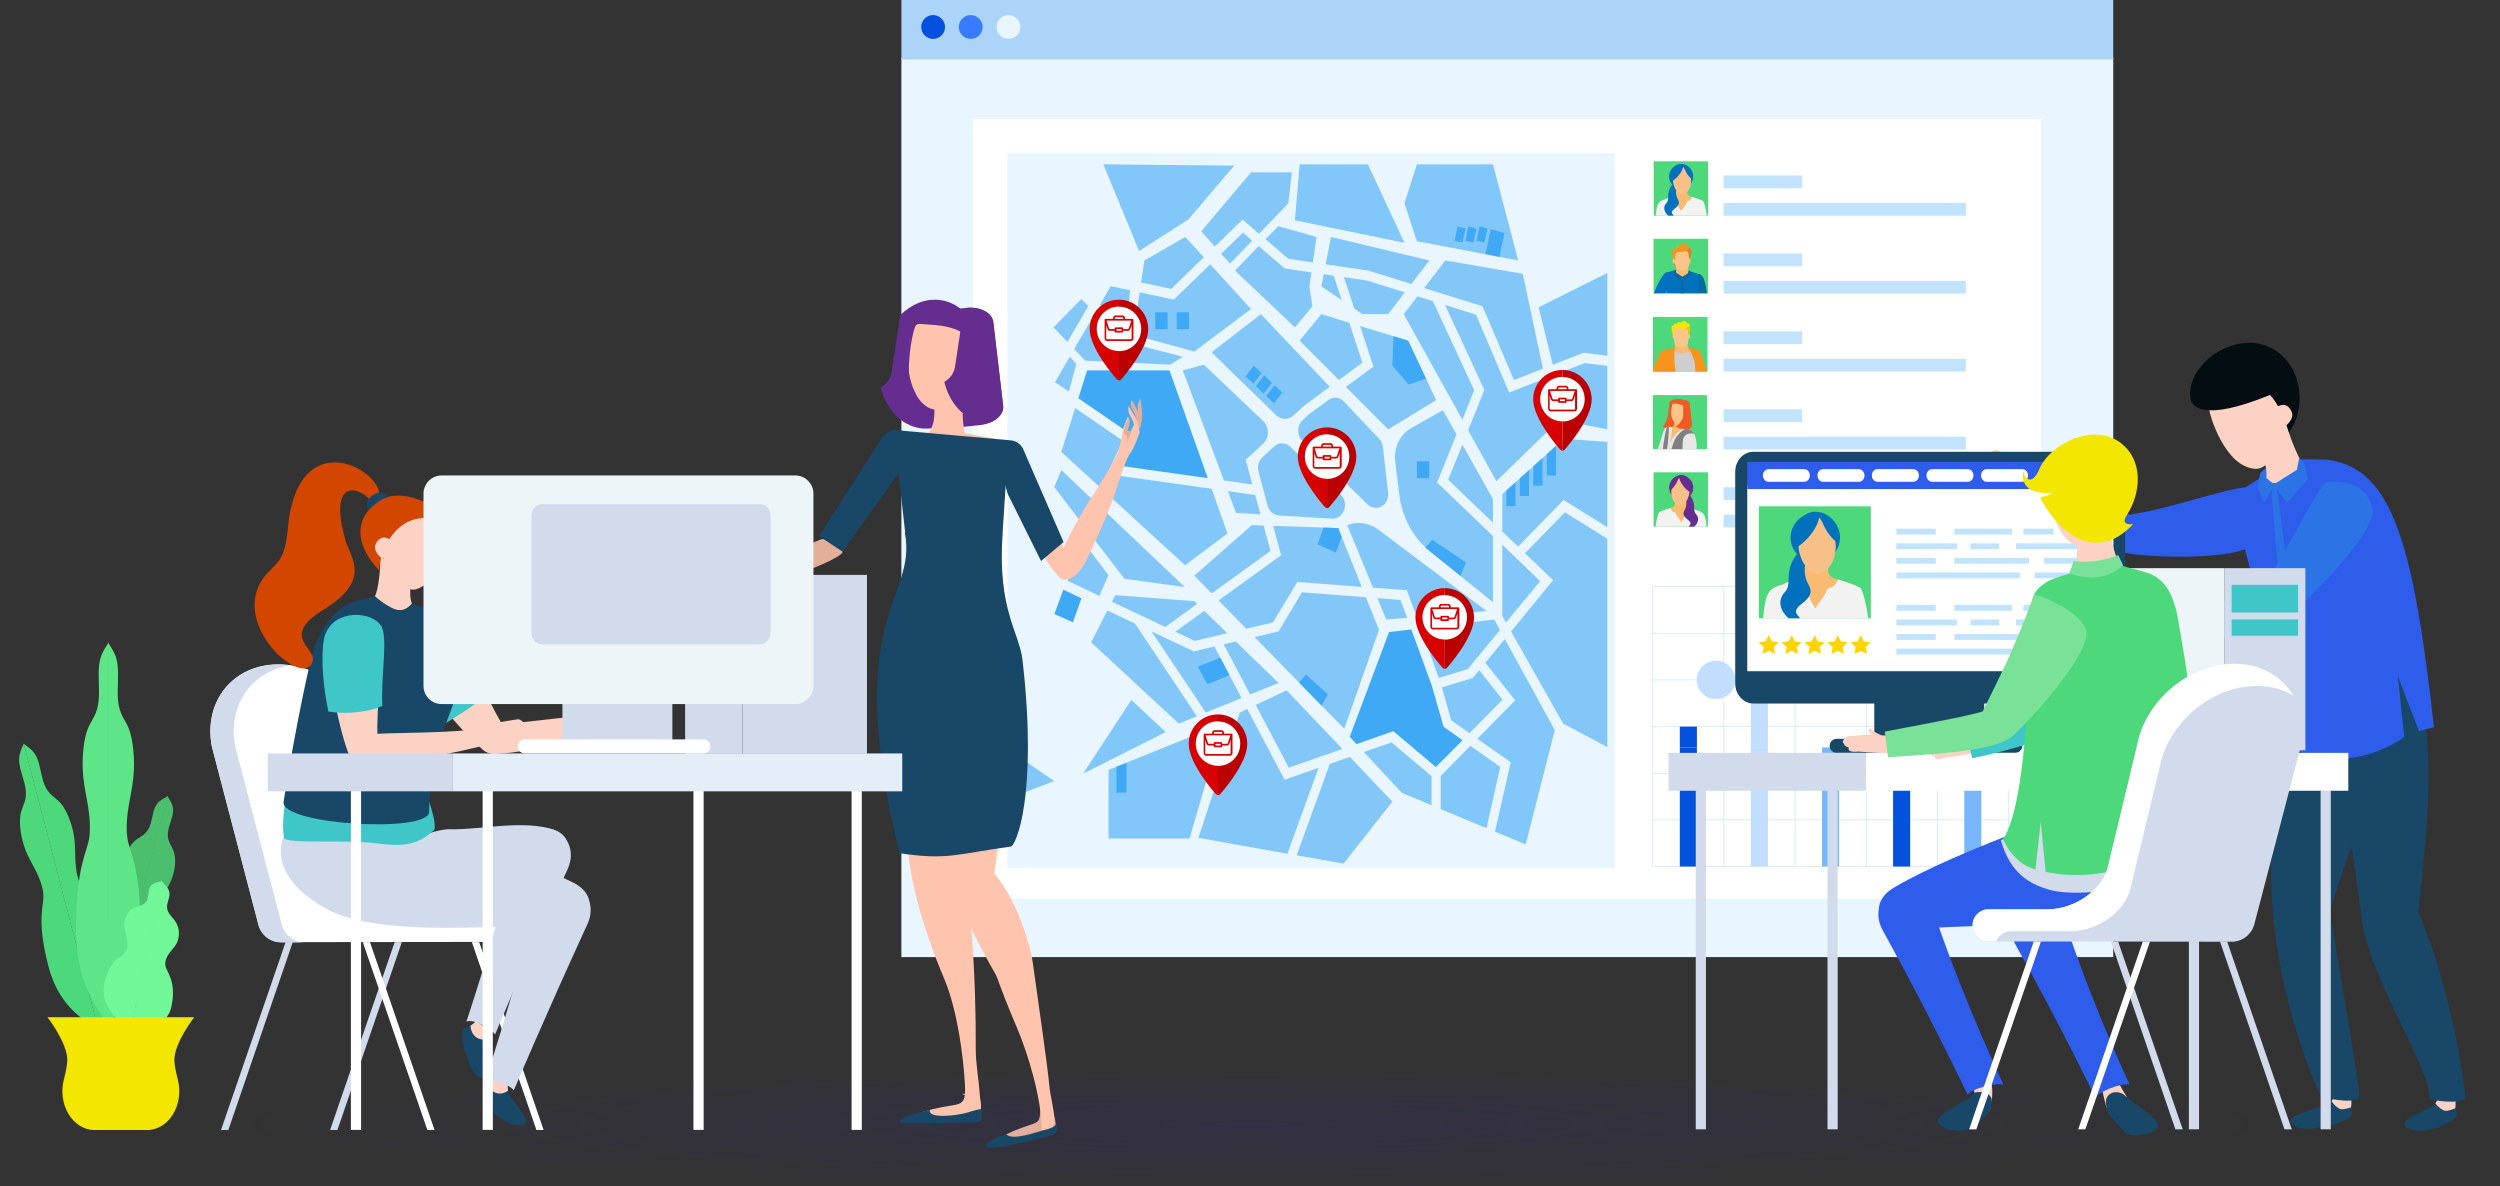 <?xml version="1.0" encoding="UTF-8"?><svg id="Isolationsmodus" xmlns="http://www.w3.org/2000/svg" xmlns:xlink="http://www.w3.org/1999/xlink" viewBox="0 0 1742 826.7"><rect x="0" y="0" width="1742" height="826.7" fill="#333333" stroke="none"/><defs><style>.cls-1{clip-path:url(#clippath);}.cls-2{stroke:#c1e3fe;stroke-width:.42px;}.cls-2,.cls-3,.cls-4,.cls-5{fill:none;}.cls-2,.cls-4,.cls-5{stroke-miterlimit:10;}.cls-3,.cls-6,.cls-7,.cls-8,.cls-9,.cls-10,.cls-11,.cls-12,.cls-13,.cls-14,.cls-15,.cls-16,.cls-17,.cls-18,.cls-19,.cls-20,.cls-21,.cls-22,.cls-23,.cls-24,.cls-25,.cls-26,.cls-27,.cls-28,.cls-29,.cls-30,.cls-31,.cls-32,.cls-33,.cls-34,.cls-35,.cls-36,.cls-37,.cls-38,.cls-39,.cls-40,.cls-41,.cls-42,.cls-43,.cls-44,.cls-45,.cls-46,.cls-47,.cls-48,.cls-49,.cls-50,.cls-51,.cls-52,.cls-53,.cls-54,.cls-55,.cls-56,.cls-57{stroke-width:0px;}.cls-6{isolation:isolate;}.cls-6,.cls-58{opacity:.6;}.cls-6,.cls-26{fill:#3fa9f5;}.cls-59{clip-path:url(#clippath-1);}.cls-60{clip-path:url(#clippath-4);}.cls-61{clip-path:url(#clippath-3);}.cls-62{clip-path:url(#clippath-2);}.cls-63{clip-path:url(#clippath-5);}.cls-4{stroke:#c2deff;}.cls-4,.cls-5{stroke-width:1.02px;}.cls-5{stroke:#5ba9dd;}.cls-7{fill:url(#Unbenannter_Verlauf_2);}.cls-8,.cls-9,.cls-10,.cls-11{fill-rule:evenodd;}.cls-8,.cls-25{fill:#194767;}.cls-9,.cls-33{fill:#d2dbeb;}.cls-10,.cls-42{fill:#fff;}.cls-11,.cls-43{fill:#edf5f8;}.cls-12{fill:#f3e600;}.cls-13{fill:#f2f2f2;}.cls-14{fill:#f7c089;}.cls-15{fill:#f9ba71;}.cls-16{fill:#4bbf6e;}.cls-17{fill:#5ee588;}.cls-18{fill:#4ed87c;}.cls-19{fill:#7ab6fe;}.cls-20{fill:#79e298;}.cls-21{fill:#2c73e5;}.cls-22{fill:gray;}.cls-23{fill:#387bff;}.cls-24{fill:#2d5dea;}.cls-27{fill:#074fdf;}.cls-28{fill:#3ec6c9;}.cls-29{fill:#d34600;}.cls-30{fill:#d60000;}.cls-31{fill:#e0821b;}.cls-32{fill:#acd4f8;}.cls-34{fill:#cecece;}.cls-35{fill:#ba0000;}.cls-36{fill:#c2deff;}.cls-37{fill:#c1e3fe;}.cls-38{fill:#040d11;}.cls-39{fill:#72f798;}.cls-40{fill:#662d91;}.cls-41{fill:#f2c900;}.cls-44{fill:#e3ae9a;}.cls-45{fill:#e4eef9;}.cls-46{fill:#fbc589;}.cls-47{fill:#ffd400;}.cls-48{fill:#fcd2c5;}.cls-49{fill:#ffc4ad;}.cls-50{fill:#f15a24;}.cls-51{fill:#fdc689;}.cls-52{fill:#e9f6ff;}.cls-53{fill:#e6e6e6;}.cls-54{fill:#f7941d;}.cls-55{fill:#046aa3;}.cls-56{fill:#0451db;}.cls-57{fill:#0071bc;}</style><clipPath id="clippath"><rect class="cls-3" x="1152.4" y="112.4" width="37.9" height="37.9"/></clipPath><clipPath id="clippath-1"><rect class="cls-3" x="1152.2" y="166.4" width="38" height="38"/></clipPath><clipPath id="clippath-2"><rect class="cls-3" x="1151.8" y="221.9" width="37.6" height="37.1"/></clipPath><clipPath id="clippath-3"><rect class="cls-3" x="1151.5" y="276.1" width="36.8" height="36.8"/></clipPath><clipPath id="clippath-4"><rect class="cls-3" x="1152.3" y="329.1" width="37.9" height="37.9"/></clipPath><radialGradient id="Unbenannter_Verlauf_2" cx="934.46" cy="2371.09" fx="934.46" fy="2371.09" r="826.89" gradientTransform="translate(-118.22 949.05) scale(1.06 -.07)" gradientUnits="userSpaceOnUse"><stop offset="0" stop-color="#332b68" stop-opacity=".3"/><stop offset=".82" stop-color="#332b68" stop-opacity="0"/></radialGradient><clipPath id="clippath-5"><rect class="cls-3" x="1225.8" y="352.8" width="78" height="78"/></clipPath></defs><rect class="cls-52" x="628.1" y="40.1" width="844.4" height="626.8"/><rect class="cls-32" x="628.1" width="844.4" height="41.4"/><path class="cls-27" d="m658.5,18.8c0,4.6-3.7,8.3-8.3,8.3s-8.3-3.7-8.3-8.3,3.7-8.3,8.3-8.3c4.6.1,8.3,3.8,8.3,8.3Z"/><path class="cls-23" d="m684.7,18.8c0,4.6-3.7,8.3-8.3,8.3s-8.3-3.7-8.3-8.3,3.7-8.3,8.3-8.3c4.6.1,8.3,3.8,8.3,8.3Z"/><path class="cls-52" d="m711,18.8c0,4.6-3.7,8.3-8.3,8.3s-8.3-3.7-8.3-8.3,3.7-8.3,8.3-8.3c4.6.1,8.3,3.8,8.3,8.3Z"/><rect class="cls-42" x="678.1" y="82.9" width="744.1" height="543.4"/><rect class="cls-2" x="1151.6" y="408.8" width="248" height="195"/><line class="cls-2" x1="1151.6" y1="571.3" x2="1399.6" y2="571.3"/><line class="cls-2" x1="1151.6" y1="538.8" x2="1399.6" y2="538.8"/><line class="cls-2" x1="1151.6" y1="506.3" x2="1399.6" y2="506.3"/><line class="cls-2" x1="1151.6" y1="473.8" x2="1399.6" y2="473.8"/><line class="cls-2" x1="1151.6" y1="441.3" x2="1399.6" y2="441.3"/><line class="cls-2" x1="1350" y1="408.8" x2="1350" y2="603.8"/><line class="cls-2" x1="1300.4" y1="408.8" x2="1300.4" y2="603.8"/><line class="cls-2" x1="1250.8" y1="408.8" x2="1250.8" y2="603.8"/><line class="cls-2" x1="1201.2" y1="408.8" x2="1201.2" y2="603.8"/><rect class="cls-56" x="1170.5" y="520.8" width="11.9" height="83"/><rect class="cls-36" x="1220" y="520.8" width="11.9" height="83"/><rect class="cls-19" x="1269.6" y="520.8" width="11.9" height="83"/><rect class="cls-56" x="1319.1" y="520.8" width="11.9" height="83"/><rect class="cls-19" x="1368.7" y="520.8" width="11.9" height="83"/><rect class="cls-56" x="1170.5" y="506.3" width="11.9" height="14.5"/><rect class="cls-36" x="1220" y="456.9" width="11.9" height="64"/><rect class="cls-56" x="1319.1" y="464.6" width="11.9" height="56.2"/><rect class="cls-19" x="1368.7" y="416.5" width="11.9" height="104.4"/><path class="cls-36" d="m1209.1,473.8c0,7.4-6,13.4-13.4,13.4s-13.4-6-13.4-13.4,6-13.4,13.4-13.4c7.4,0,13.4,6,13.4,13.4Z"/><line class="cls-4" x1="1209.1" y1="473.8" x2="1220" y2="473.8"/><path class="cls-19" d="m1357.9,441.3c0,7.4-6,13.4-13.4,13.4s-13.4-6-13.4-13.4,6-13.4,13.4-13.4,13.4,6,13.4,13.4Z"/><line class="cls-5" x1="1357.9" y1="441.3" x2="1368.9" y2="441.3"/><rect class="cls-52" x="702" y="106.8" width="423" height="498"/><polygon class="cls-6" points="772.4 584.3 828.9 584.3 852.2 504.2 772.4 536.5 772.4 584.3"/><polygon class="cls-6" points="754.7 539.1 812.3 510.1 788.3 487.7 754.7 539.1"/><polygon class="cls-6" points="701.1 557.1 734.6 544.2 695.5 517.5 701.1 557.1"/><polygon class="cls-6" points="987.3 114.5 978.6 141.6 987.3 168.1 1057.9 181.5 1040.3 114.5 987.3 114.5"/><polygon class="cls-6" points="905.6 114.5 902.3 153.5 978.6 169.2 953.2 114.5 905.6 114.5"/><polygon class="cls-6" points="793.7 174.9 828.1 152.9 860 115.4 768.8 114.5 793.7 174.9"/><g class="cls-58"><polygon class="cls-26" points="1009.1 334.3 1040.3 364.2 1040.3 347.8 1019 309.8 1009.1 334.3"/><path class="cls-26" d="m1014.9,302.6l-9.5-16.8-22.2,12.6c-7.8,4.4-12.2,13.8-11,23.4l2.9,23.3c1.9,15.5,9.5,29.5,21,38.8l44.2,35.7v-46.1l-38.9-37.3,13.5-33.6Z"/></g><g class="cls-58"><path class="cls-26" d="m963.6,311.3c-.3-2.2-1.2-4.1-2.6-5.6l-24.7-26c-2.9-3.1-7.4-3.5-10.7-1l-13,9.6c-.3.2-.5.4-.8.6l-4.2,3.9c-4,3.7-4.1,10.5-.2,14.3l45.6,44.4c6,5.8,15.3.4,14.2-8.3l-3.6-31.9Z"/><path class="cls-26" d="m844.2,245.5l45,43.8c3.5,3.4,8.6,3.4,12.1.2l7.2-6.6,18.1-13.4-48-50.6-34.4,26.6Z"/></g><g class="cls-58"><path class="cls-26" d="m934.2,344.7l-35.2-33.5c-3.2-3-7.9-3.1-11.2-.1l-8.2,7.6c-2.6,2.4-3.7,6.3-2.7,10l6.4,23.7c1,3.8,4.2,6.5,7.8,6.8l37,2.2c1.4.1,2.7-.2,4-.8h0c5.8-2.9,6.9-11.4,2.1-15.9Z"/><path class="cls-26" d="m880.3,293.5l-41.5-39.4-14.6,4,28.6,76.7,19.9,2.8-4.7-17.2,12.2-11.3c4.4-4.1,4.4-11.5.1-15.6Z"/><polygon class="cls-26" points="855.6 342.2 861.2 357.4 878.3 358.4 874.7 345 855.6 342.2"/></g><g class="cls-58"><path class="cls-26" d="m938.7,365.9l18,43.6,23.6,1.8,6.8,18.5,48.8-4-75.8-57c-6.2-4.5-14.2-5.7-21.4-2.9Z"/><polygon class="cls-26" points="959.8 416.8 965.9 431.7 980.5 430.5 975.9 418.1 959.8 416.8"/></g><g class="cls-58"><polygon class="cls-26" points="907.2 412.7 890.9 440 874.1 443.9 936.7 507.8 960.9 438.9 951.8 416.2 907.2 412.7"/><polygon class="cls-26" points="872.3 365.9 832.2 401.1 844.3 413.5 885.3 383.9 880.5 366.2 872.3 365.9"/><polygon class="cls-26" points="887.1 366.4 892.7 386.9 849.1 418.4 868.4 438.1 887 433.7 904 405.5 948.9 409 932.5 368 887.1 366.4"/></g><g class="cls-58"><polygon class="cls-26" points="743.9 404.7 766.1 415.2 772.4 400.7 755.9 379 743.9 404.7"/></g><g class="cls-58"><polygon class="cls-26" points="759.3 371.7 783.5 403.3 825.6 409.1 767.6 354 759.3 371.7"/><polygon class="cls-26" points="734.6 339.4 754.9 365.9 762.6 349.4 739.5 327.5 734.6 339.4"/></g><g class="cls-58"><polygon class="cls-26" points="920.7 218.9 905.6 237.4 933 264.8 949.3 252.7 940.2 224.9 920.7 218.9"/><polygon class="cls-26" points="947.7 227.2 957 255.5 937.8 269.6 967.3 299.2 1000.7 278.8 981.2 237.4 947.7 227.2"/></g><polygon class="cls-6" points="778.2 331.3 772 344.6 825.8 393.9 855.3 371.7 844.3 340.6 778.2 331.3"/><polygon class="cls-6" points="739.5 314.9 767 340 782.3 307.1 749.2 284.3 739.5 314.9"/><g class="cls-58"><polygon class="cls-26" points="735.1 266.3 744.8 272.9 750 253.7 745.5 248.5 735.1 266.3"/></g><g class="cls-58"><polygon class="cls-26" points="763.3 217.8 748.5 243.2 756.2 251.3 815.4 254.1 824.2 248.6 785.3 238.5 763.3 217.8"/><polygon class="cls-26" points="734.1 228.1 743.8 238.3 758.4 213.2 753.4 208.4 734.1 228.1"/></g><polygon class="cls-6" points="766.5 212.3 784.6 230.3 787.5 202.3 773.9 199.4 766.5 212.3"/><g class="cls-58"><polygon class="cls-26" points="817.9 208.8 794.1 203.7 789.7 233.3 832.2 245 871.7 215.3 843.3 184.2 817.9 208.8"/><polygon class="cls-26" points="797.4 181.5 795.1 196.8 816.1 201.3 838.8 179.3 825.9 165.1 797.4 181.5"/></g><g class="cls-58"><polygon class="cls-26" points="837 161.2 846.5 171.8 865.8 153 877.3 162.9 897.7 141.8 900.2 120.1 871.7 120.1 837 161.2"/><polygon class="cls-26" points="850.9 176.8 857.1 183.7 872.6 167.7 866.1 162.1 850.9 176.8"/></g><g class="cls-58"><polygon class="cls-26" points="913.8 189.8 895.3 187.1 877.1 171.5 860.5 188.5 902.3 228.1 914.5 213.5 912.4 199.5 913.8 189.8"/><polygon class="cls-26" points="881.8 166.7 897.8 180.4 914.8 182.9 917.4 165.1 890.7 157.6 881.8 166.7"/></g><g class="cls-58"><polygon class="cls-26" points="936.4 193.1 943.7 215.1 949.3 218.9 967.3 218.9 978.9 203.7 952.5 195.5 936.4 193.1"/><polygon class="cls-26" points="923.7 184.2 953.8 188.6 954 188.7 983.4 197.9 996 181.5 927.4 165.1 923.7 184.2"/><polygon class="cls-26" points="922.4 191 920.7 199.5 935 209.2 929.3 192.1 922.4 191"/></g><g class="cls-58"><polygon class="cls-26" points="1051.6 273.5 1028.5 219.3 1006.9 212.5 1034.3 271.7 1023 299.8 1042.7 335.3 1083.4 295.7 1076.6 263.7 1051.6 273.5"/><polygon class="cls-26" points="987.7 206.5 978.1 218.9 1019 292.5 1027.2 271.9 998.5 209.9 987.7 206.5"/><polygon class="cls-26" points="1007.1 181.5 992.3 200.7 1033 213.4 1054.9 264.8 1075.1 256.9 1061.1 190.8 1007.1 181.5"/></g><g class="cls-58"><polygon class="cls-26" points="1083.7 261 1091.7 293.6 1120 299.2 1120 254.9 1104.2 253 1083.7 261"/><polygon class="cls-26" points="1082 254.2 1103.4 245.8 1120 247.9 1120 190.2 1072.1 214.1 1082 254.2"/></g><g class="cls-58"><polygon class="cls-26" points="1046.8 344.3 1046.8 370.4 1057.8 380.9 1089.5 348.4 1120 367.4 1120 307.9 1089.7 305.8 1046.8 344.3"/><polygon class="cls-26" points="1046.8 429.1 1049.4 433.8 1073.2 404.9 1046.8 379.6 1046.8 429.1"/><polygon class="cls-26" points="1062.6 385.5 1082.2 404.3 1052.9 440 1089.2 504.2 1120 520.6 1120 375.4 1090.4 357 1062.6 385.5"/></g><polygon class="cls-6" points="1026.3 472.4 1004.7 479 1011.2 501.9 1023.9 510.9 1047 487.5 1030.7 467 1026.3 472.4"/><polygon class="cls-6" points="1003.9 540.6 1003.9 563.8 1035.8 577.1 1045.4 534.4 1024.6 519.7 1003.9 540.6"/><polygon class="cls-6" points="990 437.8 1002.6 472.4 1022.8 466.2 1045.2 439 1041.2 431.7 990 437.8"/><polygon class="cls-6" points="1035 461.8 1055.8 488 1029.4 514.8 1052.7 531.2 1041.7 579.5 1063.1 588.4 1083.4 508.8 1048.6 445.3 1035 461.8"/><polygon class="cls-6" points="950.3 524 976.8 552.5 997.5 561.1 997.5 540.8 969.6 517.3 950.3 524"/><g class="cls-58"><polygon class="cls-26" points="875 491.2 898 534.9 935.4 521.9 896.5 481 875 491.2"/><polygon class="cls-26" points="869.1 494 863.9 496.5 835 583.8 897.1 594.9 918.8 535 895.1 543.3 869.1 494"/><polygon class="cls-26" points="926.6 532.3 903.5 596 936.2 601.8 970.2 558.6 940.6 527.4 926.6 532.3"/></g><polygon class="cls-26" points="905.2 475.6 920.9 491.7 925.3 483.9 910 469.9 905.2 475.6"/><polygon class="cls-26" points="993.2 381.6 1017.6 401.2 1021.6 392 997.9 376.1 993.2 381.6"/><rect class="cls-26" x="987.3" y="321.4" width="8.6" height="11.8"/><polygon class="cls-26" points="734.7 427.9 747.6 433.6 753.6 416.9 740.9 410.9 734.7 427.9"/><polygon class="cls-26" points="922.3 367.6 918 379.4 930.9 385 934.9 374.1 932.5 368 922.3 367.6"/><rect class="cls-26" x="805" y="217.6" width="8.6" height="11.8"/><rect class="cls-26" x="819.9" y="217.6" width="8.6" height="11.8"/><polygon class="cls-26" points="882.3 275.9 887.7 281.1 893.5 273.6 888.1 268.5 882.3 275.9"/><polygon class="cls-26" points="875.1 269.1 880.5 274.2 886.3 266.8 880.9 261.6 875.1 269.1"/><polygon class="cls-26" points="867.9 262.3 873.3 267.4 879.1 260 873.7 254.8 867.9 262.3"/><polygon class="cls-26" points="1035.1 177.1 1044.8 179 1048.3 162.3 1038.7 159.8 1035.1 177.1"/><polygon class="cls-26" points="1028.8 167.8 1034.4 168.9 1036.4 159.2 1030.9 157.8 1028.8 167.8"/><polygon class="cls-26" points="1021.2 167.8 1026.8 168.9 1028.8 159.2 1023.2 157.8 1021.2 167.8"/><polygon class="cls-26" points="1013.5 167.8 1019.1 168.9 1021.2 159.2 1015.6 157.8 1013.5 167.8"/><polygon class="cls-26" points="1049.6 352.7 1056 352.7 1056 336 1049.6 341.8 1049.6 352.7"/><polygon class="cls-26" points="1077.8 316.5 1077.8 318.1 1077.8 331.3 1084.2 331.3 1084.2 313.9 1084.2 310.8 1084.1 310.8 1077.8 316.5"/><polygon class="cls-26" points="1059 345.6 1065.4 345.6 1065.4 328.2 1065.4 327.6 1059 333.4 1059 345.6"/><polygon class="cls-26" points="1068.4 325.3 1068.4 338.4 1074.8 338.4 1074.8 321 1074.8 319.2 1068.4 324.9 1068.4 325.3"/><polygon class="cls-26" points="971 234.3 970.2 254.8 981.5 267.9 993.7 263.9 981.2 237.4 971 234.3"/><polygon class="cls-26" points="834.6 464.6 841.3 476.8 856.7 470.5 850.3 458.3 834.6 464.6"/><polygon class="cls-26" points="777.9 552.3 784.9 552.3 784.9 531.5 777.9 534.3 777.9 552.3"/><g class="cls-58"><polygon class="cls-26" points="852.7 449 871.1 483.9 890.9 475.9 861.1 447 852.7 449"/><polygon class="cls-26" points="819 440.2 832.5 446.6 855.2 441.2 839.1 425.6 819 440.2"/><polygon class="cls-26" points="771.6 425.4 760.3 447.6 821.4 504.2 834 499.1 790.9 434.5 771.6 425.4"/><polygon class="cls-26" points="777.1 414.7 774.8 419.3 812 436.9 834.2 420.8 832.2 418.9 777.1 414.7"/><polygon class="cls-26" points="831.8 453.9 802.4 440 840.2 496.5 865.1 486.4 846.2 450.5 831.8 453.9"/></g><polygon class="cls-26" points="757.5 258.1 751.4 277.5 790.6 304.5 781.3 324.7 841.6 333.2 814.9 258.1 757.5 258.1"/><polygon class="cls-26" points="997.7 477.8 983.4 438.6 967.9 440.4 940.5 513.4 945.2 518.5 970.9 509.5 1000.5 534.5 1019.1 515.8 1005.9 506.4 997.7 477.8"/><path class="cls-26" d="m987.7,478.4c-1-2.2-2-4.7-3.2-6.9-2.1-4.1-6-6.9-10.3-6.5-4.4.3-10,3-12.6,7.4-2.4,4.1-2.6,8.6-2.6,13.5,0,2.8.1,4,1.3,6.4.7,1.4,1.8,2.5,2.6,3.9,0,0,4.6,6.7,15.1,5.9,4.9-.4,8.8-.2,12.6-3.9,2.9-2.9,2.2-8.7.7-12.3-1-2.8-2.4-5-3.6-7.5Z"/><rect class="cls-37" x="1201" y="141.4" width="168.8" height="8.9"/><rect class="cls-37" x="1201" y="122.3" width="54.7" height="8.9"/><rect class="cls-18" x="1152.3" y="112.4" width="37.9" height="37.9"/><g id="woman02"><g class="cls-1"><g id="woman02_portrait"><path id="neck" class="cls-15" d="m1167.2,133.5c-.5,1.1.2,3.3-.1,5,0,.2-.1.5-.2.8-.4.9-1,1.3-.9,1.5s1-.5,1.4-.1c.6.6,3.3,9,4.1,9,.7,0,2.1-6.5,4-9,.4-.5,1.3-.3,2.1-.8,1-.5,1.9-1.7,1.7-2.4-.1-.5-2.2-.4-3-1.6-.6-.9-.7-1.9-.5-2.8,1-2.9-7.7-1.9-8.6.4Z"/><path id="shirt" class="cls-13" d="m1160.3,138.9h0c-4,1.1-4.4,2.4-4.9,3.2-2.1,3.3-2.1,17.7-2.3,19.7-.1,1,37.2,4.2,36.9-4.3-.2-4.2-1.1-13.2-3.1-17.2-.4-.7-7.8-3.2-7.9-3-1.2,3.4-3.2,2.5-3.5,3.2-1.7,4-3.3,4.8-3.8,6.1-.1.4-.5.4-.6.1-.4-1.4-2-2-2.3-6.3-.1-1.2-1.3-1.2-1.6-2.1-1-2.5-6.1.3-6.9.6Z"/><path id="hair" class="cls-57" d="m1177.8,127.1c.1,0,.9-.7,1.1-1.4.5-1.5,1.2-5.3-1.2-8.3-.3-.4-2.4-3.1-6-3.2-5.5-.2-7.7,6-7.9,8-.1.6,0,2.4.7,3,0,0,.1.1.2.2.5.6.1,1.2.5,1.7.2.3.6.5.7.4.4-.2-.3-1.5.2-2.8.2-.6.2-.7.9-1.5,1.4-1.6,0-2.4,1.3-3.5.8-.7,2-.6,2.9-.9.8-.2,1.1-.8,1.8-.6,1.1.2,1.8.9,2.1,1.1,1.2,1.2-.4,2.7,1,3.8.3.3.1,1.3.3,1.4,1.2,1.2,1.2,2.6,1.4,2.6Z"/><circle class="cls-57" cx="1171.4" cy="123" r="8.4"/><path class="cls-57" d="m1162.4,137.1c0,3.4-.8,3.7-1.6,4.8-4.4,5.5,5.2,12.4,5.6,8.9.1-1.4-3.7-2.2.6-5.5,4.8-3.6,2.3-5.7,1.6-7.5-2.6-6.6,2.3-11.9,3.4-10.7.6.7,1,.3,1-.5,0-2.8-10.6-.7-10.6,10.5Z"/><path class="cls-14" d="m1173.8,117.7c-.1-.2-.8-1.4-1-1.5-.5,2.8-2.9,6.5-6.3,9.1-.3.2-.5.4-.8.6,0,1.7.7,3.6,1.3,5.1.1.3,1.8,3.2,4,4.2.5.2,2.1.4,2.9-.1,2.1-1.2,2.9-2.9,3.4-4,1.1-2.2,1.2-5.5.9-6.9-1.7-1.4-3.3-3.7-4.4-6.5Z"/></g></g></g><rect class="cls-37" x="1201" y="195.7" width="168.8" height="8.9"/><rect class="cls-37" x="1201" y="176.6" width="54.7" height="8.9"/><rect class="cls-18" x="1152.2" y="166.4" width="38" height="38"/><g id="man01"><g class="cls-59"><path id="hair02" class="cls-54" d="m1167.3,186.3c-.4-.2-.8-2.8-.5-2.9.6-.1,1.8,2,1.3,2.6-.1.4-.5.5-.8.3Z"/><path class="cls-55" d="m1182.1,191s3.7-1,5.3,3.8c2.5,7.5,2.3,14.3,1.9,15.7-.2.7-.6,3-4.8,3.1-1.7,0-1-3.6-1-3.6,0,0-1.1-3.1-2.2-8.3-1.1-5.1.8-10.7.8-10.7Z"/><path class="cls-57" d="m1185,191.4l-9.5-3.1-7.2-.5-7.9,2.4s-2.6,1.8-.2,7.5,1.5,14.7,1.5,14.7l20.4.7s.4-8.3,1.7-16.6c.3-1.9.4-4.1,1.2-5.1Z"/><path class="cls-55" d="m1171.4,212.7h1c1.1-8,1-16.3-.2-24.3-.3.2-.6.4-.9.6.3,8.1-.2,16.3.1,23.7Z"/><path id="neck-2" class="cls-15" d="m1168.2,184.6c-.3.7-.1,1.8-.3,4.1,0,.3-.1.3-.1.5,0,0,.1,1.9.5,3.5.2.6.4-.7,3.3-.2.3.1.6,1.1,1.6,0,1.4-1.5,2.8,1.3,3.6-2.3.1-.4-.3-2.1-.5-3.7-.1-.5-.1-.7-.2-.9-.8-2.4-7.2-2.8-7.9-1Z"/><polygon class="cls-55" points="1172.3 192.9 1170.1 196.2 1166 191.6 1166.6 189.1 1167.9 188.2 1167.9 190 1172.3 192.9"/><polygon class="cls-55" points="1172.3 192.9 1174.5 196.2 1178.3 191.9 1177.7 189.3 1176.7 188.1 1176.3 190.3 1172.3 192.9"/><path class="cls-57" d="m1164.7,190.3s-3.2-2.5-6.3,2.1c-4.6,6.8-6.5,14-7.3,16.1-.6,1.6-.2,6.1,1.6,8,.4.4,3.1.1,3.1.1l1.8-1.2-.7-1.4v-1.1s2.3-5.4,5-10.6c2.8-5.3,2.8-12,2.8-12Z"/><g id="ohr"><ellipse class="cls-15" cx="1177" cy="181.6" rx="1" ry="1.9"/></g><g id="ohr-2"><ellipse class="cls-46" cx="1166.4" cy="181.6" rx="1" ry="1.9"/></g><path id="face" class="cls-46" d="m1168.7,187c1,1.3,1.9,1.3,4,1.4,1.8.1,3.1-.5,3.7-2.1,1.6-3.9,1.3-7.4.9-8.3-.2-.6-.2-1-.2-1.5-.1-1.3-.8-2.8-2-3.8-1-.8-2.2-.8-3.1-.9s-3-.2-4,1.1c-1.6,2.2-2.4,10.1.7,14.1Z"/><path class="cls-31" d="m1177.7,180.1s.6-2,.7-3.3c.1-.6.5-3.5-1.2-4.1-1.7-.7-3.8,1.7-3.8,1.7,0,0,1.3.2,2.7,1,.3.2.7,3.4.9,4.8.1.1.7-.1.7-.1Z"/><path class="cls-54" d="m1166.3,180.9s-1.2-4-1.2-5.2.6-2.1,2-2.5c2.1-.6,1.2-.4,2.1-1.2s2.5-2.1,3.1-2.4c1-.4,2.8-.4,3.2,1.7.3,1.5,2.1,1.2,2.1,1.2-.1.2-1.2,1-1.8,1.4-1.8,1.3-2.9,1.7-4.5,1.6-1.6-.1-2.9.2-3.4.9-.7.9-.7,4.3-.8,4.5-.1.2-.5.1-.8,0Z"/></g></g><rect class="cls-37" x="1201" y="250" width="168.8" height="8.9"/><rect class="cls-37" x="1201" y="230.9" width="54.7" height="8.9"/><rect class="cls-18" x="1151.8" y="220.9" width="38" height="38"/><g class="cls-62"><path id="neck-3" class="cls-15" d="m1167.1,239.6c.1,1.7-.2,4.3-.9,4.8-2.5,8.2,12.2,4.1,13.3,2.9.7-.8-3-4.7-3.2-5.3-.6-1.8,0-2.8-.4-3.7-1-1.9-9-1.3-8.8,1.3Z"/><path class="cls-34" d="m1166.7,244.4c3.6,3.6,10.1,1,10.7-.1,1.7-2.9,8.2,15.5,4.6,25.1-.4,1.1,1.1,1.7-.1,2.8-2.2,1.8-7.1,1.7-12.8,1.3-7.6-.5-7.1,3.1-7.3,1.5-.5-2.4-.5-36,4.9-30.6Z"/><path class="cls-54" d="m1176.3,242.1c-.1-.2,3.2.9,5.4,1.1.9.1,2.3.8,3.2,2.6,1.3,2.6,3.4,9.8,3.9,10.9.6,1.7,1.8,11.2.5,11.1-.1,0-7.7.4-7.8-3.2-.2-8.3-.5-10.4-.6-11.6-.5-3.7-4-10-4.6-10.9Z"/><path class="cls-54" d="m1167,241.9c0-.1-.2.2-1,.5-1,.5-7.6,1.7-8.6,2.2-.8.4-1.1,3.6-7,15.3-.6,1.1,16.5,2.7,16.9.2s-.1-3.6-.4-6.5c-.5-6.7,0-10.4.1-11.7Z"/><path class="cls-51" d="m1167.5,235.3c0,.2-.2.4-.4.4h-1.2c-.2,0-.4-.2-.4-.4v-2.1c0-.2.2-.4.4-.4h1.2c.2,0,.4.2.4.4v2.1Z"/><path class="cls-51" d="m1177.5,235.3c0,.2-.2.4-.4.4h-1.2c-.2,0-.4-.2-.4-.4v-2.1c0-.2.2-.4.4-.4h1.2c.2,0,.4.2.4.4v2.1Z"/><path id="head" class="cls-51" d="m1167,239.4c.6,1.6,2.9,2.6,4.2,2.7.9.1,1.5-.1,1.8-.2,1.5-.6,2.8-1.5,3.1-2.9.8-3.8.7-8.6-.2-10.2-.7-1.3-3.2-.9-4.3-.4-1.6.7-2.9-1.7-5,.6-.3.4-.8,6.8.4,10.4Z"/><path class="cls-41" d="m1176.4,234s.7-1.7,1-2.8c.1-.5.8-2.9-.6-3.7-1.4-.7-2.9,1-2.9,1,0,0,2.2,1.1,2.3,1.6.2.4.2,3.9.2,3.9Z"/><path class="cls-12" d="m1165.8,233.7s-1.2-3.8-1.1-5c.1-1.1.2-1.9,1.6-2.1,2.1-.3,2.1.2,3.1-.5s2.7-2.3,3.3-2.4c1-.3,2.7,0,2.8,1.9.1,1.4,1.8,1.3,1.8,1.4-.1.2-1.3.8-1.9,1.1-1.8,1-3,1.3-4.4,1-1.5-.3-4.3-.7-4.5.1-.2,1.1,0,4.3-.1,4.6,0,.1-.3,0-.6-.1Z"/><line class="cls-3" x1="1174.1" y1="241.8" x2="1173.5" y2="243.9"/><circle class="cls-12" cx="1167.6" cy="226.9" r="1.5"/><circle class="cls-12" cx="1169.9" cy="225.9" r="1.5"/><circle class="cls-12" cx="1176" cy="226.6" r="1.5"/></g><rect class="cls-37" x="1201" y="304.3" width="168.8" height="8.9"/><rect class="cls-37" x="1201" y="285.2" width="54.7" height="8.9"/><rect class="cls-18" x="1151.8" y="275.3" width="37.7" height="37.7"/><g id="woman03"><g class="cls-61"><g id="woman03_portrait"><path id="neck-4" class="cls-15" d="m1164.5,298.6c-.2.6-1.6-.9-1.6-.4-.4,5.3-1.1,11.6-.6,11.9.8.4,2.8-3.3,4.9-5.4,2-2.1,3.2-2.5,4.8-4.9.9-1.3.9-2.4.9-2.7,0-1.8-.9-3.5-1.2-3.4-.1,0-.5.2-.6.5-.4,1.4-1.8,2.5-3.5,2.7-1.4.2-2.7-.3-2.9.2.1.1-.1,1.3-.2,1.5Z"/><path class="cls-50" d="m1162.2,289.1l1.3-9.2c1.7-1.8,5.6-2.1,7.8-1.8,4.3.6,5,5.1,4.1,10.7-.8,5.7-4.9,9.8-9.2,9.2-3-.4-3.9,1.5-7.7-.7.9-.5,3.3-4.4,3.7-8.2Z"/><path class="cls-50" d="m1178.8,294.5c.2,1.5-1.4,2.9-3.5,3.1l-4.7.5c-2.1.2-3.9-.8-4.1-2.3l-1.5-13.4c-.2-1.5,1.4-2.9,3.5-3.1l4.7-.5c2.1-.2,3.9.8,4.1,2.3l1.5,13.4Z"/><path class="cls-15" d="m1164.3,297.6c-2.6,0-7.4,1.6-2.7,2.7,1,1.3,14.1.5,14.8-1.1.1-.3-5.1-2.1-5.1-2.3-.3-2.4-.5-4.4.2-7,0-.2-.2-.4-.4-.4-1,0-2,0-3,.1-.2,0-2.1.4-1.7,1.4.3,2.6,1.2,6.6-2.1,6.6Z"/><path class="cls-53" d="m1176.5,299.2l-3.8-.6s-7.4,4.2-9.3,10.9c0,0,2.1-10.4,1.8-11.9l-2.2-.2s-2.9-.3-3.8,2.9c-1,3.2-4.2,13.1-4.2,13.1h27.2c0-.1,1-13.2-5.7-14.2Z"/><path id="vest" class="cls-22" d="m1176,299c-3.3-.4-6.1,3.2-7.7,5.2-1.5,1.9-2.3,4.6-4.1,10.2-.5,1.6-.8,2.7-.2,3.4,1,1.4,4.3,1,6.1,0,4.4-2.4.5-11.2,4.1-14.3,2.6-2.3,5.8-1.3,6.1-1.3s-.9-2.6-4.3-3.2Z"/><path class="cls-22" d="m1161.5,297.6c-2.7,9.9-2.7,16.3-3.2,17.9-.1.2-.4.7-.1,1,.4.4,1.4-.3,1.6-.2,1.6.7,2.4-7.1,2.6-10,.3-3.8.7-9,.3-9-.2,0-.9,0-1.2.3Z"/><path class="cls-46" d="m1165.5,292.4c0-.1-.1-.2-.1-.3v-.1c-.1-.1-.1-.2-.2-.4v-.1c0-.1-.1-.2-.1-.3s0-.1-.1-.2c0-.1-.1-.2-.1-.2q0-.1-.1-.2c0-.1-.1-.2-.1-.3s0-.2-.1-.3c0-.1,0-.2-.1-.2v-.6h0c-.2-1,.2-5.5.9-7.6.1-.3.4-.5.8-.4,2.3.3,9.4-.1,7.6,6.4h0s-.1.6-.2.8v.1c-.1.3-.1.5-.2.8h0c-.1.2-.1.5-.2.7h0c-1,3-2.8,5-4.7,4.9-1.1-.1-2.1-.9-2.8-2.1h0c0-.1-.1-.2-.2-.4q.1.1,0,0Z"/><path class="cls-50" d="m1167.5,297.3c.8-.5,5.6-3.4,5.4-8.3l-.1-9.4.2-.2h.2c2.1-.2,3.9.8,4.1,2.3l1.5,13.4c.6,2.2-1,3.8-2.5,4-.2,0-1.8.2-2.1.1-2.9-.4-3.5-.3-6.7-1.9Z"/></g></g></g><rect class="cls-37" x="1201" y="358.6" width="168.8" height="8.9"/><rect class="cls-37" x="1201" y="339.5" width="54.7" height="8.9"/><rect class="cls-18" x="1152.2" y="329.1" width="37.9" height="37.9"/><g id="woman02-2"><g class="cls-60"><g id="woman02_portrait-2"><path id="neck-5" class="cls-15" d="m1167,349.8c.3.9.2,1.9-.5,2.8-.8,1.2-2.8,1.1-3,1.6-.2.8.7,1.9,1.7,2.4.8.5,1.7.3,2.1.8,2,2.5,3.3,9,4,9,.8,0,3.4-8.4,4.1-9,.4-.5,1.4.3,1.4.1.1-.2-.5-.5-.9-1.5-.1-.3-.2-.5-.2-.8-.3-1.7.4-3.9-.1-5-.8-2.2-9.5-3.2-8.6-.4Z"/><path id="shirt-2" class="cls-13" d="m1175.7,355.1c-.4.9-1.5.9-1.6,2.1-.4,4.3-2,4.9-2.3,6.3-.1.3-.5.3-.6-.1-.4-1.4-2.1-2.1-3.8-6.1-.3-.7-2.4.2-3.5-3.2-.1-.2-7.5,2.3-7.9,3-2,4-2.9,13-3.1,17.2-.3,8.6,37,5.3,36.9,4.3-.2-2-.3-16.3-2.3-19.7-.5-.7-.9-2.1-4.9-3.2h0c-.8-.3-5.9-3.2-6.9-.6Z"/><path id="hair-2" class="cls-40" d="m1166.4,341.3c.2-.2,0-1.2.3-1.4,1.4-1.1-.2-2.6,1-3.8.3-.3,1-.9,2.1-1.1.7-.1,1.1.4,1.8.6.9.3,2.1.2,2.9.9,1.2,1.1-.2,2,1.3,3.5.7.8.7.9.9,1.5.5,1.3-.2,2.6.2,2.8.2.1.5-.1.7-.4.4-.5,0-1.2.5-1.7l.2-.2c.7-.6.7-2.4.7-3-.2-2-2.3-8.3-7.9-8-3.5.2-5.7,2.8-6,3.2-2.4,3.1-1.7,6.8-1.2,8.3.3.7,1,1.4,1.1,1.4.3-.1.3-1.5,1.4-2.6Z"/><circle class="cls-40" cx="1171.5" cy="339.8" r="8.4"/><path class="cls-40" d="m1180.5,353.8c0,3.4.8,3.7,1.6,4.8,4.4,5.5-5.2,12.4-5.6,8.9-.1-1.4,3.7-2.2-.6-5.5-4.8-3.6-2.3-5.7-1.6-7.5,2.6-6.6-2.3-11.9-3.4-10.7-.6.7-1,.3-1-.5,0-2.8,10.7-.6,10.6,10.5Z"/><path class="cls-14" d="m1169.1,334.5c.1-.2.8-1.4,1-1.5.5,2.8,2.9,6.5,6.3,9.1.3.2.5.4.8.6,0,1.7-.7,3.6-1.3,5.1-.1.3-1.8,3.2-4,4.2-.5.2-2.1.4-2.9-.1-2.1-1.2-2.9-2.9-3.4-4-1.1-2.2-1.2-5.5-.9-6.9,1.7-1.5,3.3-3.7,4.4-6.5Z"/></g></g></g><path class="cls-7" d="m871,748.7C390,748.7,0,766.2,0,787.7s390,39,871,39,871-17.5,871-39-390-39-871-39Z"/><path class="cls-40" d="m621.2,259.7l6.1-40.1c7.8-7.7,17.8-11.9,27.9-10.5,19.6,2.7,32.4,24.9,28.6,49.5-3.8,24.7-22.7,42.5-42.3,39.8-13.7-1.9-24.1-13.3-27.8-28.4,4-2.3,6.8-5.9,7.5-10.3Z"/><path class="cls-40" d="m699,282.8c.7,6.4-6.4,12.4-16,13.4l-21.8,2.3c-9.6,1-17.9-3.4-18.7-9.8l-6.8-58.5c-.8-6.4,6.4-12.4,16-13.4l21.8-2.3c9.6-1,17.9,3.4,18.7,9.8l6.8,58.5Z"/><path class="cls-49" d="m639.1,307.1c-12.2,4.2-18.4,2.8-8.9,6.2,4.6,4.7,62.1-.9,65.1-6.8.5-1-22.9-4.2-23.1-4.9-1.6-8.6-2.2-15.9.5-25.5-.1-.8-.8-1.4-1.6-1.4-4.4,0-8.8,0-13.1.1-.7,0-9.3,1.5-7.3,4.9,1,9.3,1.3,22.9-11.6,27.4Z"/><path class="cls-49" d="m638,274.1c-.2-.4-.4-.8-.6-1.2-.1-.1-.1-.2-.2-.4-.2-.5-.5-1-.7-1.6-.1-.1-.1-.3-.2-.4-.2-.4-.3-.8-.5-1.2-.1-.2-.2-.5-.2-.7-.1-.4-.2-.7-.4-1.1-.1-.2-.2-.5-.2-.8-.1-.5-.3-1-.4-1.4-.1-.4-.2-.7-.3-1.1-.1-.3-.2-.7-.2-1-.1-.3-.1-.7-.2-1-.1-.3-.1-.6-.2-.9,0-.2-.1-.5-.2-.7h0c-.8-4.2.7-23.8,4.2-33.1.4-1.1,1.7-2,3.5-1.8,10.7,1.1,43.2-.3,34.8,27.7h0c0,.1-.5,2.5-.7,3.6,0,.1,0,.2-.1.3-.3,1.1-.5,2.2-.9,3.3q0,.1-.1.2c-.3,1.1-.7,2.1-1,3.2v.1c-4.7,13.2-12.8,21.9-21.4,21.3-5-.3-9.4-3.8-12.8-9.3h0l-.1-.1c-.2-.4-.5-.8-.7-1.3-.1-.4-.2-.5-.2-.6Z"/><path class="cls-44" d="m790.7,299.2s2.2.9,3.1-.5c1.5-2.2,2-7.3,2.1-9.2.1-2-1.3-11.7-1.3-11.7,0,0-2.4,3-1.8,6.9.8,5.8-2.1,14.5-2.1,14.5Z"/><path class="cls-44" d="m791,297.9c2-3.3,1-7.4-1.7-12.1-2.5-4.4-.7-7.2-.7-7.2,0,0,2,2.7,5,9.9.8,2,1.6,4.3,1.5,6.4-.3,6.4-9.2,11.4-4.1,3Z"/><path class="cls-49" d="m641.6,775.3s4-1.7,15.1-3.9c6.5-1.3,11.4-1.3,13.7-3.7,3.8-3.9,1.1-15.9,3-15.5,9.2,1.8,13.1,22.5,7.8,25.1s-35.7,2.2-38.2,2.1c-2.5-.1-2.2-4.6-1.4-4.1Z"/><path class="cls-44" d="m657.9,485.8c-11.9-2.1-23.5-2.5-34.3-1.7,1.7,14.1,4,29.6,7.1,46.2,12.2-14,37.9-8.3,44.1-2,1.4-9.5,2.5-19.3,3.2-29.4.2-2.9.3-5.8.4-8.7-6.7-1.7-13.5-3.2-20.5-4.4Z"/><path class="cls-44" d="m586.2,386c-18.3,14.1-97.3,33.5-97.3,33.5,0,0-17-4,83-43.6,5-1.9,18.8,6.6,14.3,10.1Z"/><path class="cls-44" d="m484.2,423.3s-6.3,2.2-8.2,4.9c-1.3,1.8-6,11.4-6,11.4,0,0,3.8-1.7,5.7-5.5,2.7-5.7,8.5-10.8,8.5-10.8Z"/><path class="cls-44" d="m478.8,428.5c-4.1,1-7.1,4.7-9.5,9.8-2.3,4.8-5.8,5.6-5.8,5.6,0,0,1.1-3.3,5.5-10.5,1.2-2,2.6-4,4-5.9,4.5-6.3,16.4-1.6,5.8,1Z"/><path class="cls-44" d="m490.4,420.8c-.7,2.7-5.2,5.8-5.1,7.6.4,5.1,2.2,7.7,2.1,7.7-6.2-.7-6.1-9.1-8.4-11.9-2.3-2.9,13.2-10.5,11.4-3.4Z"/><path class="cls-44" d="m522.1,406.9c-10.8,2.6-23.2,5.4-28.3,9.1-7.3,5.2-8.7,11-14.9,12.5-.7.2-1.3.5-2,.7-1.7.7-3.8,1.1-4.5,1.5-.8.4-2.8,1.8-2.2.9,5.1-7.7,11.6-15.8,13.6-16.8,4.2-2.1,27.9-13.1,37.6-15.4,10.9-2.7,15.2,4,.7,7.5Z"/><path class="cls-44" d="m478.7,427.6s-.6-2.1-2.4-1.7c-2.9.6-7.7,3.9-9.3,5.1-1.8,1.4-9.4,9.2-9.4,9.2,0,0,4.1-.5,7.2-3.7,4.4-4.6,13.9-8.9,13.9-8.9Z"/><path class="cls-44" d="m536.4,392.1c7.1,2.7,27.7-2.6,27.8,1.2-18.9,10.7-76.4,19.5-76.4,19.5l48.6-20.7Z"/><path class="cls-49" d="m716.9,338.2c9.8,6.9,18.5,31,25.3,46.3,3.8,8.6,2.4,15.1,2.4,15.1,0,0-3.3,20.2-28.8-34.9-6.4-13.7-2.6-29.1,1.1-26.5Z"/><path class="cls-49" d="m736.5,398.8c.1-20.4,38.7-74,38.7-74,0,0,20.3-16.2-16.7,62.6-11.1,23.7-22,16.4-22,11.4Z"/><path class="cls-49" d="m790.9,293.9l1.9,1,1.3,6.2s-3.5,11-6.6,14.8-7.9,20.8-9.1,22.7c-1.3,1.9-13.6,1.8-13.6,1.8,0,0,9.9-16.2,13.2-22.9,3.3-6.7,3.9-17.5,5-20.2,2-4.5,2.7-6.9,2.7-6.9,0,0,2.8,1.2.2,8.5-.7,1.9,2.3,1.5,2.3,1.5l2.7-6.5Z"/><path class="cls-49" d="m641.6,552.1c4.2-2.2,12.2,2.9,17.8,13,11,19.8,14.9,47.2,17.4,81,2.7,35.8,3.2,62.5,3.1,84.6-.1,21.8,10.2,52.1-7.3,49.5,1.5-30-4.6-74.4-14.4-97.5-33.3-79-29.7-124-16.6-130.6Z"/><path class="cls-44" d="m701.2,790.5s2.9-1.8,11.7-5c5.1-1.9,9.2-2.7,10.6-4.7,2.3-3.3.9-12.8,2.5-12.8,8.1-.1,11,17,9.2,19.7-2.4,3.6-29.7,5.3-31.8,5.6-2.2.2-2.9-3.1-2.2-2.8Z"/><path class="cls-49" d="m687.7,617c3.7-1.4-.5-13.7,6.9-5.6,12,13.3,22.8,43.4,25.1,59.8,3.5,25.9,9.7,67,11.4,84.6,1.5,15.8,9.6,34.5-5.2,31.8,0-22.2-9.9-54.3-17.3-71.5-25.2-58.8-32.3-95-20.9-99.1Z"/><path class="cls-25" d="m701.2,790.4c4.4,4.8,21.9-2,26.9-3.1,8.7-2,7.8-4.9,7.8-4.8.9,2.6,2.1,6.3-2.7,8.3-4.3,1.8-9.7,2.2-14,3.6-4.5,1.5-30.1,7.4-31.9,4.6-2.4-3.7,13.9-8.7,13.9-8.6Z"/><path class="cls-49" d="m667.5,446.2c6.4-1.6,6.9,3,12.4,14.3,10.9,22.1,18.5,55,17.9,90.4-.8,41.4-6.9,77.7-15.9,100.6-9.9-16.1-16.8-25.3-24.3-61.3-16.7-79.7-9.9-139.2,9.9-144Z"/><path class="cls-49" d="m679.7,599c3.4-1.6,10.1,5.4,15.2,12.2,9.9,13.4,14.2,30.1,19.9,53.2,6.6,27,9.3,51.2,8.2,67-7.8-11.7-14.5-26.9-23.6-42.6-55.4-94.8-30.1-84.8-19.7-89.8Z"/><path class="cls-49" d="m665.7,441.2c6.4-1.3,6.7,2.9,11.7,13.3,9.8,20.4,16.1,50.5,14,82.8-1.9,30.1-7.1,57.2-14.1,77.4-1.8,5.1-8.9,5.3-10.3.6-4.4-14.6-7.4-31.2-10.1-49-11.1-73.2-10.9-121.2,8.8-125.1Z"/><polygon class="cls-25" points="698.5 373.1 630.9 372.5 622.7 299.6 702.8 306.7 698.5 373.1"/><path class="cls-25" d="m626.8,594.5c33.2,5,39.2.7,77.4-4.6,3.6.1,19.1-35.7,8.3-129.9-2.2-19.4-17.5-35-13.9-87.7-22.7-.4-45.4-.8-68.1-1.2,9,47.9-44.9,55.4-3.7,223.4Z"/><path class="cls-25" d="m587.2,384.5l38.1-53.7,9.8-24.2c-.7-2-2.1-3.7-4-4.9l-1.3-.8c-5-3-12-1-15.5,4.6l-43.6,68,16.5,11Z"/><path class="cls-25" d="m725.4,390.9l-23.2-46.7-9.3-32.6c1.2-1.6,2.9-2.9,5-3.7l1.4-.5c5.6-2,11.8.7,13.8,5.9l28,64.4-15.7,13.2Z"/><path class="cls-49" d="m672.4,762.5c0,.2-.2.4-.4.3h-.8c-.2,0-.4-.2-.4-.4h0c0-.2.2-.4.4-.3h.8c.2,0,.4.2.4.4h0Z"/><path class="cls-25" d="m647.9,773.3c-1.6,6.9,20.6,3.7,26.3,1.9,5.5-1.8,9-2.4,9-2.4h.7c0,.2.1.3.1.5.1,3.8,1.9,8.7-4.4,8.8l-39.9.7c-32.7.5,8.2-9.6,8.2-9.5Z"/><path class="cls-49" d="m791.5,301.8s2.2-5.5,1.1-8.3c-.8-1.9-6.2-10.6-6.2-10.6,0,0-1,3.5,1.2,7,3.1,5,3.9,11.9,3.9,11.9Z"/><path class="cls-44" d="m787.9,300.4s-1.7.4-2.3-.1c0,.5.1,1.1.2,1.5.1,1-.5,7.5-.5,7.5,0,0,1.4-4.6,2.1-5.9.4-.8.9-2.7,1.3-4.4.1-.2,0-.6,0-.9l-.8,2.3Z"/><path class="cls-44" d="m785.9,298.9c1.8-4.9,1-7,.4-7.9-.4,1.2-1.1,3-2.2,5.6-.4.9-.7,2.8-1.2,5.2-.1.5,2,.9,2.9,4.8.2.7,1.7-3.6,2-6.2-.8.1-2.5,0-1.9-1.5Z"/><path class="cls-40" d="m658,266.1c3.9-2.3,6.7-5.9,7.4-10.3l6.1-40.1c.4-.4.8-.7,1.1-1l.7-.1c9.6-1,17.9,3.4,18.7,9.8l7,58.4c.6,4.9-3.6,9.6-9.9,12-1.1,0-2.2-.1-3.3-.2-13.7-1.9-24.1-13.3-27.8-28.5Z"/><path class="cls-48" d="m1406.8,318.6c-1.1.4-.6,5.5.1,6.4,2.3,1.8,3.3.4,5.3,2.4-1.4-2-2.5-4.3-3.3-6.6-.4-1.4-.4-2.9-2.1-2.2Z"/><path class="cls-48" d="m1397.4,316.8c-1.4-.7-4.6-3-5.8-3.3-.8-.2-3.1.3-3.8,1-1,.9-.4,2.2-.4,2.2-1.5.9,1.3,4,1,4.1-1.6.5-1.4,2.9,3.8,5.9.3.2,11.7,10.1,15.7,13,2-2.3,5.9-10.8,5.9-10.9-1.9-2-4.2-3.9-6.5-5.6-2.9-2.1-9.5-6.1-9.9-6.4Z"/><path class="cls-24" d="m1565.2,339.5c-7.1.5-21,4.3-35.7,8.4-14.8,4.1-30.1,8.3-40.5,9.8-1.8.3-3.4.6-5,1-5.7-2.7-13.5-6.1-21.7-9.7-18-7.8-40.3-17.5-47.2-23.2l-10.6,15.1c17.5,13.9,61.9,42.1,78.9,44.8,17.6,3,84.7,5.3,88.9-9.6,1.4-5-.7-31.4-4.1-35.3-.9-.9-1.9-1.3-3-1.3Z"/><path class="cls-25" d="m1638,767.5l-9.6-5.3s-2,3.1-3.7,5.1c-3.2,3.8-28.7,8.6-28.7,14,0,2.7,5.8,5.2,10.5,5.4s18.6-2.7,21.3-3.6c2.8-.9,9.1-3.5,10.1-5.2,1.7-2.9.4-6.3.4-6.3.4-3.1-.3-4.1-.3-4.1Z"/><path class="cls-48" d="m1625.6,761.9s1.5,2.3-1,5.4c0,0,1.9,3.3,5.6,5.3,2,1.1,8-1,8-1,.5-3,.2-7.4.2-7.4l-12.8-2.3Z"/><path class="cls-25" d="m1601.4,458.9c-.9,6.6-24.5,93.8-17.7,175.9,5.8,70.7,33.3,129,33.3,129,.1.5,22.3,6.2,27,1,0-12.3-20.9-128.3-20.5-129.6,11.3-39.3,37.5-107.4,42-111v-60.1c-23,1.6-56.5-1.8-64.1-5.2Z"/><path class="cls-25" d="m1710.3,768.2l-9.9-4.5s-1.8,3.2-3.3,5.3c-2.9,4.1-22.1,9-21.7,14.4.2,2.7,6.1,4.7,10.8,4.5,4.7-.2,12.8-1.8,15.2-3.4,3-2.1,8.8-4.2,9.7-5.9,1.5-3.1-.1-6.3-.1-6.3.2-3.1-.7-4.1-.7-4.1Z"/><path class="cls-48" d="m1698.3,763.2s.9,2.5-1.3,5.7c0,0,2.2,3.2,6,4.9,2.1,1,7.9-1.6,7.9-1.6.3-3.1.1-7.6.1-7.6l-12.7-1.4Z"/><path class="cls-25" d="m1674.2,450.6c-19.9-8.4-49.5,2.8-57.3,12.8-.4,6.7,18.6,94,28.6,176,5.2,42.8,47.6,102.7,47.6,126.4.2.5,20.7,4.5,25-1-10-80-33-128.8-33-128.8,4.8-51.3,17.7-131-10.9-185.4Z"/><path class="cls-48" d="m1573.2,308.9c.3,1.3,6.8,9.9,5.8,24.9,2.9,6.4,23.4,2,25.7-10.7-2.9-2.7-11-22.6-11.6-29.1-1.2,1.5-15.2,14.4-19.9,14.9Z"/><path class="cls-48" d="m1589.7,284.4c-2.3-13.4-13.2-23-26.7-20.7-12.6,2.2-23.9,8-23.8,20.4,0,4.4,11.1,41.8,32.7,42.6,9.1.3,22-18.3,20.2-28.4,0,0-2.4-13.8-2.4-13.9Z"/><path class="cls-24" d="m1622.9,320.5c-5-.7-20.2-.4-20.2-.4,0,0,1.1,14-17.7,16.7-7,1-6.3-5.9-6.3-5.9,0,0-15.2,9-17.8,11.4-9.9,9.5.4,29,3.7,41.7,1.1,4.2,11.4,39.9,24,122.1,0,22.7,48.5,34,86.7,7.5l-4.5-42.5,14.8,38.4c2.6-1,8.3-2.1,10.4-2.8-14.1-125.5-28.3-179.6-73.1-186.2Z"/><path class="cls-21" d="m1598,521.8l4,2c4.3-31.6-11.3-155.6-16-187-1,0-2,0-3.3-.4,1.1,32.2,14.3,156.4,15.3,185.4Z"/><path class="cls-38" d="m1584.9,243.8c-25.9-16-62,9.8-58.6,33.7.7,5.3,8,17.1,55.4-2.3,7.5,7.4,13.2,25.9,13.2,25.9,12.3-15.7,9.8-45.1-10-57.3Z"/><path class="cls-48" d="m1591.1,282.1c-1.2,0-3.3.5-4.9,1.7,1.1,4,3.7,10.4,5,13.6,2.8-.9,6.2-5.4,6.1-8.3-.1-3.1-3.1-7.1-6.2-7Z"/><path class="cls-48" d="m1493.9,435.2c-.5,1,3.4,4.3,4.6,4.4,2.9-.4,2.6-2.1,5.4-2.1-2.4-.3-4.9-1.2-7-2.3-1.2-.6-2.3-1.7-3,0Z"/><path class="cls-48" d="m1497.4,438.2c-3.4.5-10.9,2.4-11.4,2.5-1.5.5-5.4,1.2-6.4,1.9-.7.4-1.9,2.4-2,3.4-.1,1.3,1.3,1.8,1.3,1.8-.4,1.6,3.8,1.9,3.6,2.2-.8,1.5,1.1,3.1,6.9,1.4.3-.1,15.5-1.3,20.3-2-.2-3-3.5-11.8-3.7-11.8-2.8-.1-5.7.1-8.6.6Z"/><path class="cls-21" d="m1622.8,335.7c-1.2-.1-2.3.4-3,1.2-4.6,5.4-11.6,18-19,31.4-7.5,13.4-15.2,27.3-21.4,35.8-1.1,1.5-2,2.9-2.8,4.3-5.9,2.2-13.8,5.3-22.1,8.7-18.2,7.3-40.8,16.5-49.7,17.4l3.4,18.2c22.2-2.8,73.5-14.6,87.3-24.9,14.4-10.5,60.5-57.7,57.6-72.9-4.1-21.1-25.1-18.8-30.3-19.2Z"/><polygon class="cls-21" points="1584.6 337.5 1577.7 350.5 1573 339.3 1575 329.7 1579 325.8 1579.2 333.1 1584.6 337.5"/><polygon class="cls-21" points="1584.4 337.5 1593.3 350.5 1608.3 333.5 1605.8 323.2 1602.1 318.8 1600.5 327.3 1584.4 337.5"/><rect class="cls-25" x="1306" y="484.8" width="76.6" height="35"/><path class="cls-8" d="m1468.2,314.8h-246.5c-6.9,0-12.6,6.2-12.6,13.9v147.6c0,7.6,5.7,13.9,12.6,13.9h246.5c6.9,0,12.6-6.2,12.6-13.9v-147.6c0-7.7-5.6-13.9-12.6-13.9Z"/><rect class="cls-42" x="1217.5" y="338.2" width="255" height="129.5"/><path class="cls-8" d="m1404.2,514.8h-124.4c-2.7,0-4.9,2.2-4.9,4.9s2.2,4.9,4.9,4.9h124.4c2.7,0,4.9-2.2,4.9-4.9s-2.2-4.9-4.9-4.9Z"/><rect class="cls-43" x="1455.6" y="321.8" width="16.9" height="146"/><rect class="cls-42" x="1459" y="446.8" width="10" height="13.2"/><rect class="cls-42" x="1459" y="418.9" width="10" height="16.6"/><rect class="cls-42" x="1459" y="388.1" width="10" height="16.6"/><rect class="cls-42" x="1459" y="357.3" width="10" height="16.6"/><rect class="cls-42" x="1459" y="326.4" width="10" height="16.6"/><rect class="cls-24" x="1217.5" y="321.8" width="238.1" height="19"/><path class="cls-42" d="m1257.2,326.9h-24.9c-2.2,0-3.9,2-3.9,4.4s1.7,4.4,3.9,4.4h24.9c2.2,0,3.9-2,3.9-4.4s-1.7-4.4-3.9-4.4Z"/><path class="cls-42" d="m1295.2,326.9h-24.9c-2.2,0-3.9,2-3.9,4.4s1.7,4.4,3.9,4.4h25c2.2,0,3.9-2,3.9-4.4-.1-2.4-1.8-4.4-4-4.4Z"/><path class="cls-42" d="m1333.2,326.9h-25c-2.2,0-3.9,2-3.9,4.4s1.7,4.4,3.9,4.4h25c2.2,0,3.9-2,3.9-4.4s-1.7-4.4-3.9-4.4Z"/><path class="cls-42" d="m1371.2,326.9h-24.9c-2.2,0-3.9,2-3.9,4.4s1.7,4.4,3.9,4.4h24.9c2.2,0,3.9-2,3.9-4.4s-1.7-4.4-3.9-4.4Z"/><path class="cls-42" d="m1409.2,326.9h-24.9c-2.2,0-3.9,2-3.9,4.4s1.7,4.4,3.9,4.4h24.9c2.2,0,3.9-2,3.9-4.4s-1.7-4.4-3.9-4.4Z"/><rect class="cls-37" x="1321.4" y="368.4" width="27.4" height="4.1"/><rect class="cls-37" x="1321.4" y="378.6" width="42.2" height="4.1"/><rect class="cls-37" x="1361.8" y="368.4" width="40.1" height="4.1"/><rect class="cls-37" x="1409.9" y="368.4" width="21.1" height="4.1"/><rect class="cls-37" x="1404.7" y="378.6" width="46.9" height="4.1"/><rect class="cls-37" x="1321.4" y="388.7" width="27.4" height="4.1"/><rect class="cls-37" x="1321.4" y="398.9" width="86" height="4.1"/><rect class="cls-37" x="1361.8" y="388.7" width="52.1" height="4.1"/><rect class="cls-37" x="1424.3" y="388.7" width="27.3" height="4.1"/><rect class="cls-37" x="1417.8" y="398.9" width="48.2" height="4.1"/><rect class="cls-37" x="1373" y="378.6" width="20" height="4.1"/><rect class="cls-37" x="1321.4" y="421.5" width="27.4" height="4.1"/><rect class="cls-37" x="1321.4" y="431.7" width="42.2" height="4.1"/><rect class="cls-37" x="1361.8" y="421.5" width="40.1" height="4.1"/><rect class="cls-37" x="1409.9" y="421.5" width="21.1" height="4.1"/><rect class="cls-37" x="1404.7" y="431.7" width="46.9" height="4.1"/><rect class="cls-37" x="1321.4" y="441.8" width="27.4" height="4.1"/><rect class="cls-37" x="1321.4" y="452" width="86" height="4.1"/><rect class="cls-37" x="1361.8" y="441.8" width="52.1" height="4.1"/><rect class="cls-37" x="1424.3" y="441.8" width="27.3" height="4.1"/><rect class="cls-37" x="1417.8" y="452" width="48.2" height="4.1"/><rect class="cls-37" x="1373" y="431.7" width="20" height="4.1"/><polygon class="cls-47" points="1232.4 442.5 1234.6 446.9 1239.4 447.5 1235.9 450.9 1236.8 455.7 1232.4 453.5 1228.1 455.7 1229 450.9 1225.4 447.5 1230.3 446.9 1232.4 442.5"/><polygon class="cls-47" points="1248.5 442.5 1250.6 446.9 1255.4 447.5 1252 450.9 1252.8 455.7 1248.5 453.5 1244.2 455.7 1244.9 450.9 1241.5 447.5 1246.3 446.9 1248.5 442.5"/><polygon class="cls-47" points="1264.5 442.5 1266.6 446.9 1271.5 447.5 1268 450.9 1268.8 455.7 1264.5 453.5 1260.1 455.7 1261 450.9 1257.5 447.5 1262.3 446.9 1264.5 442.5"/><polygon class="cls-47" points="1280.5 442.5 1282.7 446.9 1287.5 447.5 1284 450.9 1284.8 455.7 1280.5 453.5 1276.2 455.7 1277 450.9 1273.5 447.5 1278.4 446.9 1280.5 442.5"/><polygon class="cls-47" points="1296.6 442.5 1298.7 446.9 1303.5 447.5 1300.1 450.9 1300.9 455.7 1296.6 453.5 1292.3 455.7 1293 450.9 1289.6 447.5 1294.4 446.9 1296.6 442.5"/><rect class="cls-18" x="1225.6" y="352.8" width="78" height="78"/><g id="woman02-3"><g class="cls-63"><g id="woman02_portrait-3"><path id="neck-6" class="cls-15" d="m1256.2,396.1c-.9,2.2.5,6.8-.1,10.3-.1.5-.1.9-.4,1.6-.7,1.9-2.1,2.6-1.9,3,.2.5,2.1-1.1,3-.1,1.3,1.3,6.7,18.5,8.3,18.5,1.4,0,4.2-13.4,8.3-18.5.8-1,2.6-.7,4.2-1.6,2-1.1,3.9-3.4,3.5-5-.3-1-4.4-.8-6.1-3.3-1.3-1.9-1.5-3.9-.9-5.8,1.9-5.7-16-3.7-17.9.9Z"/><path id="shirt-3" class="cls-13" d="m1242,407.3h0c-8.1,2.2-9.1,5-10,6.5-4.2,6.9-4.4,36.4-4.8,40.5-.2,2,76.4,8.7,75.8-8.9-.3-8.5-2.2-27.2-6.3-35.3-.7-1.5-16-6.7-16.1-6.2-2.4,6.9-6.7,5.1-7.3,6.6-3.5,8.3-6.9,9.8-7.7,12.6-.3.9-1.1.7-1.2.2-.8-2.9-4-4.2-4.8-13-.2-2.4-2.6-2.4-3.3-4.2-2.2-5.2-12.6.6-14.3,1.2Z"/><path id="hair-3" class="cls-57" d="m1278,383.1c.2.1,1.8-1.5,2.3-2.8,1.1-3.2,2.5-10.8-2.4-17.1-.6-.8-5-6.3-12.3-6.6-11.4-.5-15.7,12.4-16.1,16.5-.1,1.3-.1,5,1.4,6.2.1.1.2.2.4.4,1,1.2.2,2.4.9,3.6.4.6,1.2,1.1,1.5.9.7-.4-.7-3.1.4-5.8.5-1.3.5-1.5,1.9-3.1,2.9-3.2.1-5,2.6-7.3,1.7-1.5,4-1.3,6-1.9,1.6-.5,2.2-1.6,3.8-1.3,2.2.4,3.7,1.8,4.2,2.3,2.5,2.5-.8,5.6,2.1,7.8.7.5.3,2.6.6,3,2.2,2.2,2.3,5.1,2.7,5.2Z"/><circle class="cls-57" cx="1264.9" cy="374.6" r="17.2"/><path class="cls-57" d="m1246.3,403.5c0,6.9-1.6,7.7-3.4,10-9,11.4,10.7,25.4,11.5,18.2.3-2.8-7.6-4.5,1.3-11.2,9.9-7.4,4.7-11.8,3.3-15.4-5.3-13.6,4.8-24.4,7.1-21.9,1.3,1.5,2.1.5,2.1-.9,0-6.1-22-1.7-21.9,21.2Z"/><path class="cls-14" d="m1269.7,363.7c-.2-.3-1.6-2.9-2.1-3-1,5.8-6,13.4-12.8,18.8-.6.5-1.1.8-1.6,1.1,0,3.6,1.4,7.5,2.7,10.4.3.6,3.7,6.7,8.1,8.5.9.3,4.2.7,5.9-.2,4.2-2.4,6-6,7.1-8.1,2.2-4.4,2.5-11.2,1.8-14.2-3.4-2.9-6.7-7.5-9.1-13.3Z"/></g></g></g><rect class="cls-33" x="1181.6" y="550.7" width="7.1" height="236.2"/><rect class="cls-33" x="1273.4" y="550.7" width="7.1" height="236.2"/><rect class="cls-33" x="1525.2" y="550.7" width="7.1" height="236.2"/><rect class="cls-33" x="1617" y="550.7" width="7.1" height="236.2"/><rect class="cls-33" x="1162.6" y="524.6" width="137.6" height="26.4"/><rect class="cls-42" x="1300.3" y="524.6" width="336" height="26.4"/><rect class="cls-33" x="1549.9" y="395.9" width="56.5" height="126.9"/><rect class="cls-28" x="1555" y="407.5" width="46.3" height="19.3"/><rect class="cls-28" x="1555" y="431.6" width="46.3" height="11.4"/><rect class="cls-43" x="1463.2" y="395.9" width="86.7" height="126.9"/><path class="cls-33" d="m1578.2,479.3c-6.2,0-11.3,5.1-11.3,11.3s5.1,11.3,11.3,11.3,11.3-5.1,11.3-11.3-5.1-11.3-11.3-11.3Z"/><path class="cls-48" d="m1358.9,511.8c-.5,1.1,3.7,4.1,4.8,4.2,2.9-.6,2.5-2.2,5.3-2.4-2.4-.2-4.9-1-7.2-1.9-1.1-.7-2.3-1.7-2.9.1Z"/><path class="cls-48" d="m1362.6,514.5c-3.4.7-10.8,3-11.3,3.1-1.5.6-5.3,1.5-6.3,2.2-.6.5-1.8,2.5-1.8,3.5,0,1.3,1.4,1.7,1.4,1.7-.3,1.6,3.9,1.6,3.7,2-.7,1.6,1.3,3,7,1,.3-.1,15.4-2.1,20.1-3.2-.4-3-4.2-11.6-4.3-11.6-2.7.3-5.6.7-8.5,1.3Z"/><path class="cls-48" d="m1450.8,480.2c-1,0-2,.1-2.8.4-13.9,4.6-62.5,30.4-77.8,32.9,1.8,4.7,3,8.7,3.3,11.9,25-4.5,86.1-22.8,87.2-32.9,1-9.3-5.3-12.3-9.9-12.3Z"/><path class="cls-48" d="m1481.7,408.6c-8.2,10.8-24.9,51.2-36.5,69.1-14.3,21.9,6.1,24.1,12.5,18.8,17-13.8,57.3-59.6,51.1-69.2-2.7-4.2-25.6-20.7-27.1-18.7Z"/><path class="cls-28" d="m1479.3,400.8c-5.4,12.8-10.6,24.5-17.2,38.2-6.7,13.8-13.7,28.1-19.4,36.9-1,1.5-1.8,3-2.6,4.4-5.8,2.5-13.5,6.1-21.6,9.9-17.7,8.3-39.8,18.7-48.7,20.1l4.4,18c22-4,72.6-18.6,85.7-29.6,13.9-11.3,54-54.7,50.1-69.7-6.7-24.9-30.3-29.2-30.7-28.2Z"/><path class="cls-24" d="m1485.6,555.1c-19.8,1-123.8,38.2-166.1,63.5-18,10.8-10.5,30,9.3,28.8,57.2-3.5,132.9-1.3,166.5-25.4,53.5-38.3.9-67.4-9.7-66.9Z"/><path class="cls-48" d="m1374.8,756.6c1.4,4.5,1.2,7.7,1.2,7.7,4,4,11.5,4.2,11.6,3.8,0,0,1.2-5.2.3-12.3-.6.2-7.9-3.9-13.1.8Z"/><path class="cls-24" d="m1311.9,648.3c34.4,62,59.1,114.5,59.1,114.5,2.2-4,19.6-8.6,25-7,0,0-27.1-57.3-47.2-116.3-13.2-38.8-50.9-16.5-36.9,8.8Z"/><path class="cls-25" d="m1375.9,761.3s-.4.7-2.2,2.5c-3.6,3.5-22.9,11.7-23.5,17.1-.3,2.7,5.2,5.8,9.8,6.4,4.7.7,8.8.8,11.4-.4,3.3-1.5,12.9-9.7,14.2-11.2,3.2-3.6,2.1-10.3,2.1-10.3-2.7-6.3-11.8-4.1-11.8-4.1Z"/><path class="cls-25" d="m1375.9,768c-4.7,3.3-23.8,9.6-24.3,14.1-.2,2.3,4.4,4.9,8.3,5.4,3.9.6,11.4-.3,13.6-1.3,2.8-1.3,8.5-7.2,9.4-8.6,5.3-7.3-2.5-12.8-7-9.6Z"/><path class="cls-48" d="m1464.5,757.9c1.3,6.9,3.3,13.7,3.3,13.7.2.3,10.2-3.3,14.2-7.3,0,0-3.1-4.7-5.3-9.1-5.2-4.7-11.5,2.8-12.2,2.7Z"/><path class="cls-24" d="m1404,657.5c34.4,62,56,107.3,56,107.3,2.2-4,18.6-10.6,24-9,0,0-22.9-48.1-43-107.1-13.3-38.9-51-16.5-37,8.8Z"/><path class="cls-25" d="m1481.3,763.9l-.1-.1c-2.6-2.5-6.4-3.5-9.8-2.2,0,0-.1,0-.1.1-2.6,1.1-4.1,3.8-3.9,6.6.2,2.5.7,6,1.9,7.7,1.2,1.6,9.9,12.7,13.2,14.2,2.7,1.2,6.8,1,11.4.4,4.7-.7,10.1-3.7,9.8-6.4-.5-5.6-18.8-16.9-22.4-20.3Z"/><path class="cls-25" d="m1479.1,768c-4.6-3.2-12.4,2.3-7.1,9.6,1,1.3,9.7,11.3,12.4,12.6,2.2,1,5.7.9,9.6.3,3.9-.6,8.5-3.1,8.3-5.4-.4-4.6-18.5-13.9-23.2-17.1Z"/><path class="cls-33" d="m1517.5,553.2c-22.9,2.9-45.7,6.1-68.8,6.6-14.3.3-27.9-1.2-40.6-4.7.1,21.4-4.3,24.7-13.9,30.5,6.8,23.5,20.3,30.1,32.1,33.9,30.9,10.1,108.3-13.1,110.5-13.2-.1-17-1.6-36.2-3.9-55.3-5,.9-10.2,1.6-15.4,2.2Z"/><path class="cls-48" d="m1470.1,365.4c-1.6,1.2-18.2,10.5-22.9,9.7,0,1.3.9,16.2-2.1,23.6,1.3,6.9,26.7,6.8,32-5-2.3-3.3-7.9-21.9-7-28.3Z"/><path class="cls-48" d="m1453.5,322.7c-11.6-.8-22.8,2-25.4,12.9-.9,3.9.9,39.3,19.8,44.7,8,2.2,23.3-11.5,23.9-20.8,0,0,.8-12.7.8-12.8.9-12.3-6.6-23.2-19.1-24Z"/><path class="cls-18" d="m1492.8,398.1c-4.9-1.2-15.8-4.3-15.8-4.3,0,0-6.6,3.2-15.5,5.1-8,1.7-16.5-.1-16.5-.1,0,0-14.5,4.2-17.6,6-11.9,7-12,12-12.7,28.3-.4,7.6-.5,124.7-19,151.7.6,1.1,7.3,17.1,22.6,21.1l3.7-33.1,3.4,34.7c35.8,7.7,63.2-6.5,92-10.9l2.8-43.5,8.3,41.9c2.8-.3,5.3-.6,7.5-.8-.4-66.4-18.8-166.2-19.6-169.2-3.5-12.8-8.8-23.4-23.6-26.9Z"/><path class="cls-12" d="m1477.8,308.7c-18.2-14.2-48.8-.4-56.8,18.2-6,13.9-11.6,4.2-11,.6-1.8,9.2,2.1,17.2,19.9,15.9,3.7-.3-8.3,3.4-8.3,3.4,0,0,19,39.5,48.5,29.8,8.7-2.9,16.3-11.4,16.3-11.4,0,0-9.5,1.6-4.5-6.2,9.9-15.2,12-37.8-4.1-50.3Z"/><path class="cls-48" d="m1302,508.5c-.7.9,2.7,4.8,3.8,5.1,2.9,0,2.9-1.7,5.6-1.2-2.3-.7-4.6-2-6.6-3.4-.9-.9-1.8-2.1-2.8-.5Z"/><path class="cls-48" d="m1305,511.9c-3.4-.1-11.1.6-11.7.7-1.6.2-5.5.3-6.7.8-.7.3-2.3,2.1-2.5,3-.3,1.3,1,2,1,2-.7,1.5,3.5,2.4,3.2,2.8-1,1.4.6,3.2,6.6,2.5.4,0,15.5,1.2,20.3,1.2.2-3-1.6-12.2-1.8-12.3-2.5-.4-5.5-.6-8.4-.7Z"/><path class="cls-48" d="m1392.3,494.9c-1,0-2,.2-2.7.5-13.7,5.1-63.4,14.5-78.5,17.6,2,4.6,3.4,8.6,3.8,11.8,24.8-5.6,87.2-7.9,87.9-18,.5-9.4-5.9-12-10.5-11.9Z"/><path class="cls-48" d="m1420.2,422.1c-7.8,11.1-22.7,52.2-33.6,70.5-13.4,22.5,7.1,23.8,13.3,18.3,16.5-14.5,54.7-62,48.1-71.3-2.9-4-26.4-19.5-27.8-17.5Z"/><path class="cls-20" d="m1417.4,414.5c-4.9,13-9.5,24.9-15.6,38.9-6.1,14.1-19.6,40.7-20.2,42.2-5.7,2.7-59.5,12.4-68.3,14.2l2.3,17.9c21.7-1.9,73.9-3.1,86.6-14.7,13.4-11.8,56.6-59.9,51.2-74.5-5.6-14.4-35.6-25.1-36-24Z"/><path class="cls-20" d="m1445,390.8s13,3,31-4l3.4,7.2s-14.4,14.7-37.4,5.3l3-8.5Z"/><polygon class="cls-33" points="1546.9 656.1 1591.8 786.9 1596.9 786.9 1551.9 656.1 1546.9 656.1"/><polygon class="cls-33" points="1470.9 656.1 1515.8 786.9 1520.9 786.9 1475.9 656.1 1470.9 656.1"/><path class="cls-33" d="m1556.9,462.5c-31.5,0-61.9,25.6-67.8,57.1l-19.7,82c-3.5,18.5-23.8,32-42.6,32h-41.1c-6.2,0-11.2,5-11.2,11.2s5,11.2,11.2,11.2l169.3.2c7.9,0,14.6-5.6,16.1-13.3l32.2-123.2c5.9-31.6-14.9-57.2-46.4-57.2Z"/><path class="cls-42" d="m1556.9,462.5c-31.5,0-61.9,25.6-67.8,57.1l-19.7,82c-3.5,18.5-23.8,32-42.6,32h-41.1c-6.2,0-11.2,4.9-11.2,11.1s5,11.2,11.2,11.2l5.3-.1c1.7-4,5.7-6.9,10.3-6.9h41.1c18.9,0,39.2-13.4,42.6-31.9l19.7-81.9c5.9-31.5,36.3-57.1,67.8-57.1,9.6,0,18.2,2.4,25.4,6.6-8-13.4-22.6-22.1-41-22.1Z"/><polygon class="cls-42" points="1372.1 786.9 1377.1 786.9 1422.1 656.1 1417.1 656.1 1372.1 786.9"/><polygon class="cls-42" points="1448.1 786.9 1453.1 786.9 1498.1 656.1 1493.1 656.1 1448.1 786.9"/><polygon class="cls-33" points="154 787.4 159.1 787.4 204 656.5 199 656.5 154 787.4"/><polygon class="cls-33" points="230 787.4 235.1 787.4 280 656.5 275 656.5 230 787.4"/><path class="cls-42" d="m365.2,634h-41.1c-18.9,0-39.2-13.4-42.6-32l-19.7-82c-5.9-31.5-36.3-57.1-67.8-57.1s-52.3,25.6-46.4,57.1l32.2,123.2c1.5,7.7,8.2,13.3,16.1,13.3l169.3-.2c6.2,0,11.2-5,11.2-11.2,0-6.1-5-11.1-11.2-11.1Z"/><path class="cls-33" d="m196.1,643.3l-32.2-123.2c-5.4-28.8,11.5-52.5,38.4-56.4-2.7-.4-5.5-.6-8.3-.6-31.5,0-52.3,25.6-46.4,57.1l32.2,123.2c1.5,7.7,8.2,13.3,16.1,13.3h16.1c-7.7-.2-14.4-5.8-15.9-13.4Z"/><polygon class="cls-42" points="328.8 656.5 373.8 787.4 378.8 787.4 333.9 656.5 328.8 656.5"/><polygon class="cls-42" points="252.8 656.5 297.8 787.4 302.8 787.4 257.8 656.5 252.8 656.5"/><path class="cls-25" d="m353.6,753.8l-11.2-.3s-1.2.6-2.4,3.7c0,0-3,2.4-3,6.2,0,2.1,4.5,7,6.3,10.4,1.5,2.8,5,5.3,9.2,7.7,4.3,2.4,12.1,3.8,13.5,1.3,2.8-5.1-10.9-16.8-11.8-22.2-.4-2.7-.6-6.8-.6-6.8Z"/><path class="cls-48" d="m353.9,753.5l-11.8-1.3s-.9,1.9-2,4.7c0,0,2,3.8,6.4,4.9,4,1,7.5-1.8,7.5-1.8-.5-3.8-.1-6.5-.1-6.5Z"/><path class="cls-33" d="m399.4,615c-44-22.1-167.7-52.8-187.6-52.3,0,0-43.7,34.8,12.6,68.9,35.4,21.5,110.7,13.7,167.9,12.8,19.9-.2,25.9-20,7.1-29.4Z"/><path class="cls-33" d="m386.5,578.4c-21-7.7-53.2.1-73-.6-8.6-.3-44.6,8.8-21.8,26.8,32.5,25.6,61.8,15.6,79.2,10.8,19.1-5.2,35.3-29.8,15.6-37Z"/><path class="cls-33" d="m371.8,638.1c-15.6,60.4-33.8,115.7-33.8,115.7,5.3-2,17.5,2.2,20,6,0,0,21.7-51.4,51.3-115.8,12.1-26.2-27.2-45.7-37.5-5.9Z"/><path class="cls-25" d="m340.9,718.6l-9.4-5.7s-1.3-.2-3.7,1.8c0,0-3.6.5-5.3,3.5-1,1.7-.4,7.8.5,11.3.9,3.3,2.6,6.8,3.9,11.3,2,7,7.6,11.4,10,10,4.7-2.7-.3-21.8,1.4-26.5,1-2.4,2.6-5.7,2.6-5.7Z"/><path class="cls-48" d="m327.9,714.7s-.2,4.3,3.1,7.4c3,2.9,7.4,2.2,7.4,2.2,1.4-3.6,3.2-5.8,3.2-5.8l-9.6-7c-.1.1-1.7,1.3-4.1,3.2Z"/><path class="cls-33" d="m358,599.7c-15.6,60.4-33,112.1-33,112.1,5.3-2,17.5,5.2,20,9,0,0,20.9-50.8,50.5-115.1,12.1-26.3-27.2-45.8-37.5-6Z"/><path class="cls-48" d="m432.1,488.1c-1.4,2-3.2,3.9-5.1,5.3,2.4-1.3,3,.3,5.7-.7.9-.7,2.9-5.4,2-6.1-1.4-1-1.9.4-2.6,1.5Z"/><path class="cls-48" d="m448.2,491.6c-.5-.8-2.4-2.1-3-2.2-1.1-.2-4.2.6-5.5.7-.4.1-6.7,1.2-9.4,2-2.3.7-4.5,1.5-6.5,2.6-.1.1,1.8,9,3,11.7,3.8-1.1,15.2-5.6,15.5-5.7,5-.7,5.6-2.7,4.3-3.8-.3-.3,2.6-2,1.5-3.3.1.1.8-.8.1-2Z"/><path class="cls-48" d="m314.2,434.5c-1.5-2-24.6,14.2-27.3,18.3-6.4,9.5,33.2,55.9,50,70,6.4,5.3,26.8,3.5,12.8-18.6-11.4-18.1-27.5-58.8-35.5-69.7Z"/><path class="cls-28" d="m286.8,452.8c-4.2,6.3,7.3,32.6,23.5,51.2,2.5-1.3,9.6-6.1,12.1-7.6,5.9-3.7,13.8-9.5,19-14-11-17.7-21.5-40.2-27.2-47.9-1.5-2-24.6,14.1-27.4,18.3Z"/><path class="cls-48" d="m342.3,506.2c-.8.2-1.7.6-2.6,1.1-3.9,2.4-7.8,8.2-2.2,15.6,6.2,8.1,67.9-7.9,91.6-17-1.4-2.9-2.4-7-3.3-11.9-14.2,5.8-69.2,8.9-83.5,12.2Z"/><path class="cls-28" d="m201.3,543.6s-6.1,27.6-3.3,40.2c1,4.7,43,.8,65.6,4,22.7,3.2,30.4-2.2,38.5-9,3.6-3-5.1-26-5.1-26l-95.7-9.2Z"/><path class="cls-48" d="m264.8,387.9c.8,6.4-1.3,24.2-3.6,27.5,5.1,11.9,24.4,12.2,25.8,5.2-2.9-7.5.5-21.4.6-22.7-4.8.7-21.2-8.8-22.8-10Z"/><path class="cls-48" d="m285.2,357c-11.6.6-18.8,10.6-18.2,22.1,0,.1.6,11.9.6,11.9.4,8.7,14.5,21.6,22,19.7,17.7-4.7,19.8-37.6,19-41.3-2.2-10.3-12.6-12.9-23.4-12.4Z"/><path class="cls-25" d="m306.9,427.9c-3-1.8-19.9-7.3-19.9-7.3,0,0-4.1,5-8.8,4.6-6.8-.6-17-9.8-17-9.8,0,0-7.8,2.3-12.7,3.4-14.8,3.3-24.3,18.6-29.9,33.2-1.7,4.5-12.5,52.8-21,106.6-2.6,16.1,101,22.2,101.4,7.2,1.5-63.7,26-72,20.2-109.4-1.5-9.6-.5-21.4-12.3-28.5Z"/><path class="cls-48" d="m265.9,436.8c-.3-2.4-28.4.4-32.8,2.7-10.2,5.2,1.8,65,9.7,85.5,3,7.8,21.7,16.1,20.3-10-1.3-21.4,4.5-64.8,2.8-78.2Z"/><path class="cls-28" d="m265.9,436.8c-5.7-11-32.5-13-39.3,5.4-2.7,7.1-3,29.3,2.2,53.5,12.5,2.5,28.8.2,37.6-3.8-1-20.9,3.9-46.6-.5-55.1Z"/><path class="cls-48" d="m342.8,501.4c-1.6,1.8-3.5,3.6-5.6,4.9,2.5-1.1,3,.6,5.8-.2,1-.6,3.4-5.1,2.5-5.9-1.3-1.2-1.9.2-2.7,1.2Z"/><path class="cls-48" d="m354.9,502.1c-.5.1-8.2,1.3-11.5,2.2-2.8.8-5.6,1.7-8.1,2.8-.1.1.3,9.5,1.3,12.3,4.7-1.2,19.1-6.1,19.4-6.1,6-.8,7.1-2.9,5.8-4.1-.3-.3,3.5-2.1,2.4-3.5,0,0,1-1,.5-2.2-.4-.9-2.4-2.2-3.2-2.3-1.2-.1-5.1.8-6.6.9Z"/><path class="cls-48" d="m249.2,512.9c-4.1,2.1-8.5,7.5-3.5,15.4,5.5,8.6,68.3-2.2,92.7-9.3-1.1-3-1.9-7.1-2.3-12.1-14.8,4.6-69.8,3.1-84.3,5.2-.8,0-1.7.3-2.6.8Z"/><path class="cls-29" d="m301.2,352.7s-24.2-15.6-40.2-1.5c-24.1,21.1,3.6,46.6,3.6,46.6-1.6-7.8,7.7-37.7,32.9-36.9,0,0,13.5,6.7,9.1,26.7,8.6-3.8,13.1-31-5.4-34.9Z"/><path class="cls-48" d="m261.3,381.2c-.2,2.8,3,7.3,5.8,8.3,1.4-3.1,4.1-9.3,5.3-13.2-1.6-1.2-3.7-1.7-4.8-1.8-3.1-.1-6.2,3.7-6.3,6.7Z"/><path class="cls-29" d="m200.6,368c-2,22-7.3,23.9-13.7,30.7-31.9,33.6,26.4,84.1,31.1,61.4,1.8-8.9-22.9-16.7,7.6-35.4,33.7-20.7,18.6-36.1,15.2-48-12.8-44.8,10.5-36.9,16.8-28.4,3.8,5.1,6.4,2.3,6.8-2.4,1.7-19.2-57.2-51.1-63.8,22.1Z"/><path class="cls-25" d="m265.2,343.4c-1.3-.1-2.8.1-4.3,1-5.8,3.4-6,7.4-4.4,11.1,0,0,6.4-7,14.2-9.4,0,.1-2.2-2.4-5.5-2.7Z"/><rect class="cls-33" x="477.4" y="400.6" width="40" height="124.6"/><rect class="cls-33" x="517.4" y="400.6" width="86.7" height="124.6"/><rect class="cls-33" x="391.9" y="485.2" width="76.6" height="35"/><path class="cls-11" d="m554.2,331.3h-246.5c-6.9,0-12.6,5.7-12.6,12.6v134.1c0,6.9,5.7,12.6,12.6,12.6h246.5c6.9,0,12.6-5.7,12.6-12.6v-134.1c0-6.9-5.7-12.6-12.6-12.6Z"/><path class="cls-9" d="m529.2,351.3h-151.2c-4.3,0-7.7,3.5-7.7,7.7v82.3c0,4.3,3.5,7.7,7.7,7.7h151.2c4.3,0,7.7-3.5,7.7-7.7v-82.3c.1-4.2-3.4-7.7-7.7-7.7Z"/><path class="cls-10" d="m490.1,515.2h-124.4c-2.7,0-4.9,2.2-4.9,4.9s2.2,4.9,4.9,4.9h124.4c2.7,0,4.9-2.2,4.9-4.9s-2.2-4.9-4.9-4.9Z"/><rect class="cls-42" x="244.5" y="551.1" width="7.1" height="236.2"/><rect class="cls-42" x="336.3" y="551.1" width="7.1" height="236.2"/><rect class="cls-42" x="483.2" y="551.1" width="7.1" height="236.2"/><rect class="cls-42" x="593.4" y="551.1" width="7.1" height="236.2"/><rect class="cls-33" x="186.6" y="525" width="128.5" height="26.4"/><rect class="cls-45" x="315.1" y="525" width="313.6" height="26.4"/><path class="cls-16" d="m108.3,562c-2.2,4.3-2.2,10.1-4.3,14.6-2.6,5.6-6.7,6.3-10.2,9.4-4.1,3.6-7.7,11.5-8.5,18.8-.5,4.5,0,8.6,0,12.8s-.6,9.4-2.6,13.3c-3.1,5.9-11.9,8.7-19,35.2-6.5,24.2,8,38.1,11.3,45.4l42-156.8-2.8,1.6c-2,1.1-4.3,2.5-5.9,5.7Z"/><path class="cls-16" d="m112.7,625c2.2-3.7,4.6-7,6.4-11.1,3-6.7,3.8-15.3,2-20.5-1.5-4.4-4.7-7.1-4.1-13.2.5-4.9,3.3-10,3.6-14.8.2-3.6-1.1-5.9-2.3-8l-1.6-2.7-42,156.8c6.4-4.6,26-9.5,32.4-33.6,7.1-26.5.9-33.3,1.2-40,.2-4.5,2.3-9.2,4.4-12.9Z"/><path class="cls-18" d="m13.4,531.3c.6,6.1,3.8,12.7,4.5,18.9,1,7.8-2.2,10.9-3.4,16.3-1.5,6.4-.1,17.2,3.3,25.9,2.1,5.4,4.8,9.6,7.2,14.4,2.4,4.8,4.8,10.8,5.2,16.4.7,8.3-5.2,16.5,3.6,50.3,8,30.8,28.2,38.4,35,44.7l-52.2-200-1.5,3.3c-.9,2.4-2.1,5.3-1.7,9.8Z"/><path class="cls-18" d="m52.5,599.6c-.2-5.4,0-10.4-.8-16.1-1.3-9.2-5.3-19.4-9.8-24.2-3.7-4.1-8-5.3-10.9-12.5-2.4-5.8-2.8-13.1-5.2-18.7-1.8-4.1-4.3-6.1-6.4-7.7l-2.9-2.2,52.2,200c2.9-8.8,16.8-25.3,8.7-56.1-8.8-33.8-17.9-38-21.4-45.6-2.3-5.1-3.2-11.5-3.5-16.9Z"/><path class="cls-17" d="m69.1,463.2c-1,7.8.5,17.1-.4,25.1-1,10-4.8,12.9-7.4,19.2-3.1,7.5-4.5,21.5-3.3,33.5.7,7.4,2.2,13.6,3.3,20.4,1.1,6.8,1.9,15.1.9,22.2-1.4,10.6-9.2,18.9-9.2,64.1,0,41.2,17.6,57.2,22.6,67.3v-267.2l-2.3,3.7c-1.6,2.7-3.5,6-4.2,11.7Z"/><path class="cls-17" d="m89.7,561.4c1.1-6.8,2.6-13,3.3-20.4,1.1-12-.3-26-3.3-33.5-2.6-6.3-6.4-9.2-7.4-19.2-.8-8,.6-17.3-.4-25.1-.7-5.8-2.6-9-4.3-11.8l-2.3-3.7v267.2c5-10.1,22.6-26.1,22.6-67.3,0-45.1-7.8-53.4-9.2-64.1-.9-7-.2-15.3,1-22.1Z"/><path class="cls-39" d="m104.7,617.8c-1.7,2.8-.9,6.9-2.5,9.9-1.9,3.6-6.1,3.5-9.3,5.1-3.8,1.9-6.4,7.1-6.3,12.2.1,3.2,1.2,6.2,1.8,9.3s.7,6.7-.9,9.1c-2.4,3.7-11.2,4.4-14.9,22.4-3.4,16.4,13.7,28.8,18,34.5l22.2-106.4-2.7.7c-1.9.5-4.1,1.2-5.4,3.2Z"/><path class="cls-39" d="m116.4,632.3c-.2-3.5,2.1-6.7,1.7-10.1-.3-2.5-1.9-4.5-3.5-6.1l-2.1-2.2-22.2,106.4c6.1-2.3,25.8-2.7,29.2-19.1,3.7-18-3.7-23.9-4.3-28.6-.4-3.1,1.1-6.2,2.8-8.5s3.8-4.3,5.2-7c2.2-4.4,1.9-10.4-.7-14.5-2.1-3.6-5.9-6-6.1-10.3Z"/><path class="cls-12" d="m33.1,708.8s13.8,17.8,13.8,29.8c0,3.2-1,8.1-2.4,13.6-4.5,17.5,6.2,35.2,21.4,35.2h36.6c15.2,0,25.9-17.7,21.4-35.2-1.4-5.5-2.4-10.4-2.4-13.6,0-12,13.8-29.8,13.8-29.8H33.1Z"/><circle class="cls-42" cx="1088.9" cy="277.7" r="17.5"/><path class="cls-30" d="m1098.2,271.2h-5.3v-.6c0-1-.8-1.8-1.8-1.8h-4.7c-1,0-1.8.8-1.8,1.8v.6h-5.3c-.3,0-.6.3-.6.6v13c0,1,.8,1.8,1.8,1.8h16.6c1,0,1.8-.8,1.8-1.8v-13h0c-.2-.4-.4-.6-.7-.6Zm-12.4-.6c0-.3.3-.6.6-.6h4.7c.3,0,.6.3.6.6v.6h-5.9v-.6h0Zm11.5,1.8l-1.8,5.5c-.1.2-.3.4-.6.4h-3.3v-.6c0-.3-.3-.6-.6-.6h-4.7c-.3,0-.6.3-.6.6v.6h-3.3c-.3,0-.5-.2-.6-.4l-1.8-5.5h17.3Zm-6.8,5.9v1.2h-3.5v-1.2h3.5Zm7.1,6.5c0,.3-.3.6-.6.6h-16.6c-.3,0-.6-.3-.6-.6v-9.3l.9,2.8c.2.7.9,1.2,1.7,1.2h3.3v.6c0,.3.3.6.6.6h4.7c.3,0,.6-.3.6-.6v-.6h3.3c.8,0,1.4-.5,1.7-1.2l.9-2.8v9.3h.1Z"/><path class="cls-35" d="m1088.7,257.8v4.9c8.5,0,15.5,6.9,15.5,15.5s-6.9,15.5-15.5,15.5v20.4c.5,0,1-.2,1.4-.6.8-.9,19-21.3,19-35.2-.1-11.4-9.2-20.5-20.4-20.5Z"/><path class="cls-30" d="m1088.7,293.6h0c-8.5,0-15.5-6.9-15.5-15.5s6.9-15.5,15.5-15.5h0v-4.8h0c-11.2,0-20.4,9.1-20.4,20.4,0,13.9,18.2,34.4,19,35.2.4.4.9.6,1.4.6v-20.4Z"/><circle class="cls-42" cx="779.9" cy="228.7" r="17.5"/><path class="cls-30" d="m789.2,222.2h-5.3v-.6c0-1-.8-1.8-1.8-1.8h-4.7c-1,0-1.8.8-1.8,1.8v.6h-5.3c-.3,0-.6.3-.6.6v13c0,1,.8,1.8,1.8,1.8h16.5c1,0,1.8-.8,1.8-1.8v-13h0c-.1-.4-.3-.6-.6-.6Zm-12.4-.6c0-.3.3-.6.6-.6h4.7c.3,0,.6.3.6.6v.6h-5.9v-.6h0Zm11.5,1.8l-1.8,5.5c-.1.2-.3.4-.6.4h-3.3v-.6c0-.3-.3-.6-.6-.6h-4.7c-.3,0-.6.3-.6.6v.6h-3.3c-.3,0-.5-.2-.6-.4l-1.8-5.5h17.3Zm-6.8,5.9v1.2h-3.5v-1.2h3.5Zm7.1,6.5c0,.3-.3.6-.6.6h-16.6c-.3,0-.6-.3-.6-.6v-9.3l.9,2.8c.2.7.9,1.2,1.7,1.2h3.3v.6c0,.3.3.6.6.6h4.7c.3,0,.6-.3.6-.6v-.6h3.3c.8,0,1.4-.5,1.7-1.2l.9-2.8v9.3h.1Z"/><path class="cls-35" d="m779.7,208.8v4.9c8.5,0,15.5,6.9,15.5,15.5s-6.9,15.5-15.5,15.5v20.4c.5,0,1-.2,1.4-.6.8-.9,19-21.3,19-35.2-.1-11.4-9.2-20.5-20.4-20.5Z"/><path class="cls-30" d="m779.7,244.6h0c-8.5,0-15.5-6.9-15.5-15.5s6.9-15.5,15.5-15.5h0v-4.8h0c-11.2,0-20.4,9.1-20.4,20.4,0,13.9,18.2,34.4,19,35.2.4.4.9.6,1.4.6v-20.4Z"/><circle class="cls-42" cx="924.9" cy="317.7" r="17.5"/><path class="cls-30" d="m934.2,311.2h-5.3v-.6c0-1-.8-1.8-1.8-1.8h-4.7c-1,0-1.8.8-1.8,1.8v.6h-5.3c-.3,0-.6.3-.6.6v13c0,1,.8,1.8,1.8,1.8h16.6c1,0,1.8-.8,1.8-1.8v-13h0c-.2-.4-.4-.6-.7-.6Zm-12.4-.6c0-.3.3-.6.6-.6h4.7c.3,0,.6.3.6.6v.6h-5.9v-.6h0Zm11.5,1.8l-1.8,5.5c-.1.2-.3.4-.6.4h-3.3v-.6c0-.3-.3-.6-.6-.6h-4.7c-.3,0-.6.3-.6.6v.6h-3.3c-.3,0-.5-.2-.6-.4l-1.8-5.5h17.3Zm-6.8,5.9v1.2h-3.5v-1.2h3.5Zm7.1,6.5c0,.3-.3.6-.6.6h-16.6c-.3,0-.6-.3-.6-.6v-9.3l.9,2.8c.2.7.9,1.2,1.7,1.2h3.3v.6c0,.3.3.6.6.6h4.7c.3,0,.6-.3.6-.6v-.6h3.3c.8,0,1.4-.5,1.7-1.2l.9-2.8v9.3h.1Z"/><path class="cls-35" d="m924.7,297.8v4.9c8.5,0,15.5,6.9,15.5,15.5s-6.9,15.5-15.5,15.5v20.4c.5,0,1-.2,1.4-.6.8-.9,19-21.3,19-35.2-.1-11.4-9.2-20.5-20.4-20.5Z"/><path class="cls-30" d="m924.7,333.6h0c-8.5,0-15.5-6.9-15.5-15.5s6.9-15.5,15.5-15.5h0v-4.8h0c-11.2,0-20.4,9.1-20.4,20.4,0,13.9,18.2,34.4,19,35.2.4.4.9.6,1.4.6v-20.4Z"/><circle class="cls-42" cx="848.9" cy="517.7" r="17.5"/><path class="cls-30" d="m858.2,511.2h-5.3v-.6c0-1-.8-1.8-1.8-1.8h-4.7c-1,0-1.8.8-1.8,1.8v.6h-5.3c-.3,0-.6.3-.6.6v13c0,1,.8,1.8,1.8,1.8h16.5c1,0,1.8-.8,1.8-1.8v-13h0c-.1-.4-.3-.6-.6-.6Zm-12.4-.6c0-.3.3-.6.6-.6h4.7c.3,0,.6.3.6.6v.6h-5.9v-.6h0Zm11.5,1.8l-1.8,5.5c-.1.2-.3.4-.6.4h-3.3v-.6c0-.3-.3-.6-.6-.6h-4.7c-.3,0-.6.3-.6.6v.6h-3.3c-.3,0-.5-.2-.6-.4l-1.8-5.5h17.3Zm-6.8,5.9v1.2h-3.5v-1.2h3.5Zm7.1,6.5c0,.3-.3.6-.6.6h-16.6c-.3,0-.6-.3-.6-.6v-9.3l.9,2.8c.2.7.9,1.2,1.7,1.2h3.3v.6c0,.3.3.6.6.6h4.7c.3,0,.6-.3.6-.6v-.6h3.3c.8,0,1.4-.5,1.7-1.2l.9-2.8v9.3h.1Z"/><path class="cls-35" d="m848.7,497.8v4.9c8.5,0,15.5,6.9,15.5,15.5s-6.9,15.5-15.5,15.5v20.4c.5,0,1-.2,1.4-.6.8-.9,19-21.3,19-35.2-.1-11.4-9.2-20.5-20.4-20.5Z"/><path class="cls-30" d="m848.7,533.6h0c-8.5,0-15.5-6.9-15.5-15.5s6.9-15.5,15.5-15.5h0v-4.8h0c-11.2,0-20.4,9.1-20.4,20.4,0,13.9,18.2,34.4,19,35.2.4.4.9.6,1.4.6v-20.4Z"/><circle class="cls-42" cx="1006.9" cy="429.7" r="17.5"/><path class="cls-30" d="m1016.2,423.2h-5.3v-.6c0-1-.8-1.8-1.8-1.8h-4.7c-1,0-1.8.8-1.8,1.8v.6h-5.3c-.3,0-.6.3-.6.6v13c0,1,.8,1.8,1.8,1.8h16.6c1,0,1.8-.8,1.8-1.8v-13h0c-.2-.4-.4-.6-.7-.6Zm-12.4-.6c0-.3.3-.6.6-.6h4.7c.3,0,.6.3.6.6v.6h-5.9v-.6h0Zm11.5,1.8l-1.8,5.5c-.1.2-.3.4-.6.4h-3.3v-.6c0-.3-.3-.6-.6-.6h-4.7c-.3,0-.6.3-.6.6v.6h-3.3c-.3,0-.5-.2-.6-.4l-1.8-5.5h17.3Zm-6.8,5.9v1.2h-3.5v-1.2h3.5Zm7.1,6.5c0,.3-.3.6-.6.6h-16.6c-.3,0-.6-.3-.6-.6v-9.3l.9,2.8c.2.7.9,1.2,1.7,1.2h3.3v.6c0,.3.3.6.6.6h4.7c.3,0,.6-.3.6-.6v-.6h3.3c.8,0,1.4-.5,1.7-1.2l.9-2.8v9.3h.1Z"/><path class="cls-35" d="m1006.7,409.8v4.9c8.5,0,15.5,6.9,15.5,15.5s-6.9,15.5-15.5,15.5v20.4c.5,0,1-.2,1.4-.6.8-.9,19-21.3,19-35.2-.1-11.4-9.2-20.5-20.4-20.5Z"/><path class="cls-30" d="m1006.7,445.6h0c-8.5,0-15.5-6.9-15.5-15.5s6.9-15.5,15.5-15.5h0v-4.8h0c-11.2,0-20.4,9.1-20.4,20.4,0,13.9,18.2,34.4,19,35.2.4.4.9.6,1.4.6v-20.4Z"/></svg>